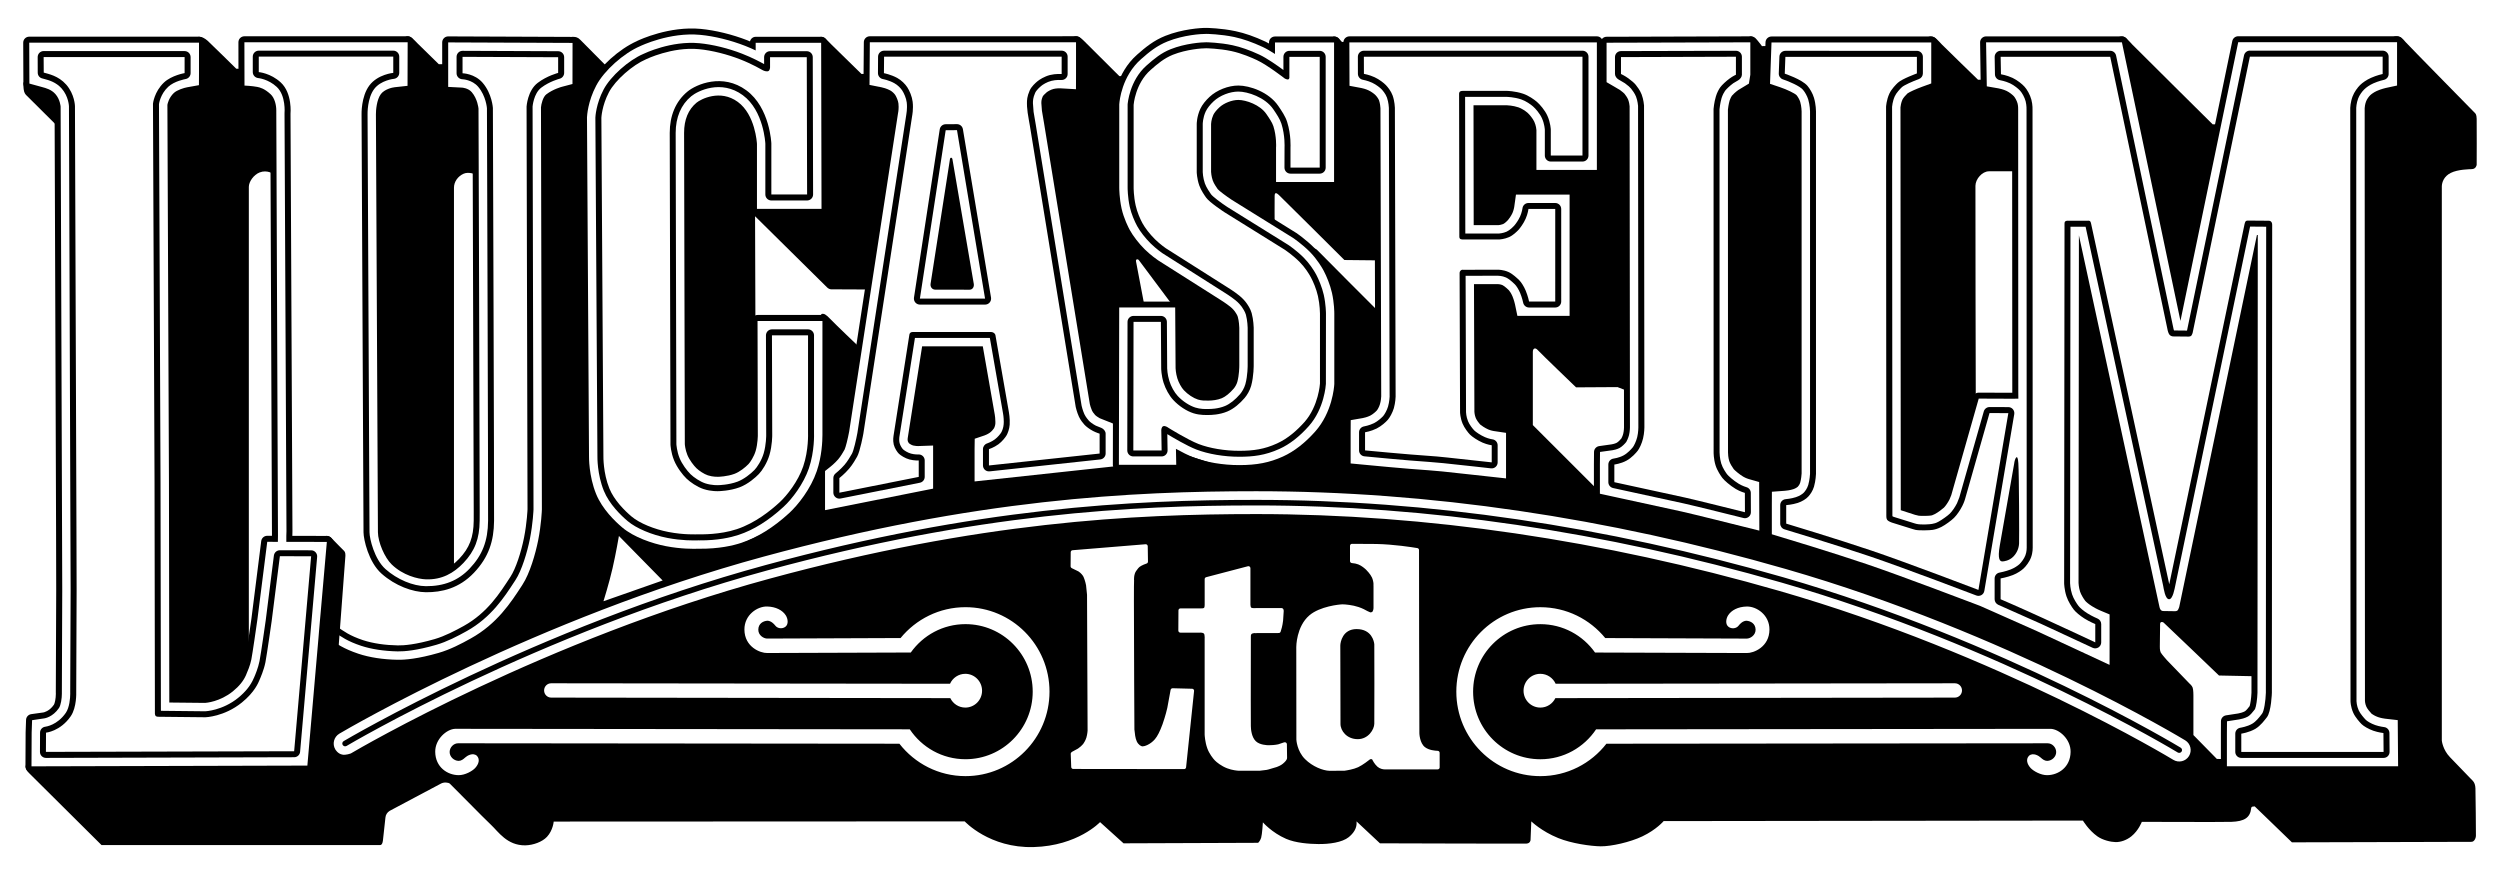 <?xml version="1.0" encoding="utf-8"?>
<!-- Generator: Adobe Illustrator 14.0.0, SVG Export Plug-In . SVG Version: 6.00 Build 43363)  -->
<!DOCTYPE svg PUBLIC "-//W3C//DTD SVG 1.1//EN" "http://www.w3.org/Graphics/SVG/1.1/DTD/svg11.dtd">
<svg version="1.1" id="Layer_1" xmlns="http://www.w3.org/2000/svg" xmlns:xlink="http://www.w3.org/1999/xlink" x="0px" y="0px"
	 width="300px" height="105px" viewBox="-56 -21 300 105" enable-background="new -56 -21 300 105" xml:space="preserve">
<polygon points="-36.688,64.73 -36.688,64.742 -36.688,64.773 "/>
<path d="M-36.859,65.861c-0.025,0.002-0.049,0.002-0.072,0.002C-36.904,65.863-36.874,65.863-36.859,65.861z"/>
<path d="M-50.763-14.872c-0.192,0-0.372,0.075-0.507,0.212c-0.133,0.134-0.208,0.317-0.208,0.509c0,0.001,0.006,1.866,0.006,1.866
	c0,0.326,0.204,0.603,0.512,0.688l0.25,0.067c0.572,0.152,1.434,0.38,2.113,1.153c0.828,0.939,0.872,2.112,0.872,2.124l0.176,50.547
	l0.026,7.529l-0.05,12.256c0,0.043,0.003,0.094,0.003,0.148c0,0.551-0.091,1.676-0.531,2.313c-1.025,1.486-2.392,1.654-2.452,1.664
	c-0.362,0.039-0.64,0.346-0.64,0.713l-0.011,2.313c0,0.191,0.073,0.369,0.205,0.504c0.138,0.139,0.324,0.215,0.516,0.215
	l29.783-0.082c0.372,0,0.684-0.285,0.714-0.656l2.045-23.396c0.015-0.199-0.054-0.4-0.191-0.545
	c-0.132-0.15-0.326-0.232-0.529-0.234l-3.754-0.006c-0.361,0-0.664,0.266-0.716,0.627l-0.983,7.795
	c-0.004,0.031-0.563,3.961-0.743,4.879c-0.162,0.828-0.528,1.684-0.65,1.967c-0.021,0.039-0.044,0.09-0.044,0.09
	c-0.354,0.842-0.983,1.637-1.875,2.359c-1.888,1.525-3.922,1.605-3.945,1.607c0,0-4.283-0.049-5.32-0.057
	c0-0.676-0.045-27.428-0.045-27.428s-0.185-45.266-0.185-45.375c0.009-0.074,0.168-1.192,1.092-2.065
	c0.744-0.706,2.093-0.945,2.104-0.945c0.348-0.063,0.598-0.361,0.598-0.71v-1.924c0-0.397-0.319-0.72-0.718-0.72L-50.763-14.872
	 M-48.059-10.851c-0.943-1.072-2.165-1.278-2.692-1.437l-0.012-1.863h16.916v1.924c0,0-1.559,0.262-2.479,1.13
	C-37.5-9.985-37.643-8.56-37.643-8.56s0.184,44.906,0.187,45.437c0.005,0.527,0.044,27.766,0.044,27.766s0.024,0.24,0.117,0.297
	c0.15,0.09,0.367,0.072,0.367,0.072l5.577,0.059c0,0,2.259-0.057,4.372-1.768c1.569-1.268,2.002-2.436,2.111-2.686
	c0.107-0.252,0.533-1.201,0.72-2.152c0.181-0.945,0.746-4.922,0.746-4.922l0.987-7.799l3.75,0.008l-2.037,23.396l-29.788,0.078
	l0.012-2.307c0,0,1.724-0.158,2.969-1.975c0.729-1.061,0.656-2.863,0.656-2.863s0.046-11.23,0.047-12.258
	c0-1.023-0.021-7.529-0.021-7.529L-47.005-8.27C-47.005-8.27-47.03-9.686-48.059-10.851z"/>
<path d="M21.206-14.531c-1.774,0.759-3.925,2.675-4.767,4.261c-0.923,1.738-0.994,3.319-0.994,3.388
	c0,0.009,0.246,40.64,0.246,40.64c0,0.066-0.039,2.152,0.773,4.143c0.655,1.609,2.07,2.969,2.858,3.631
	c1.019,0.865,2.891,1.656,4.761,2.018c1.738,0.334,3.119,0.305,3.633,0.295l0.142-0.004l0.063,0.004
	c2.208,0.018,3.783-0.35,4.715-0.66c1.791-0.588,3.6-1.719,5.372-3.348c1.067-0.975,2.422-2.789,3.055-4.629
	c0.703-2.072,0.625-4.175,0.62-4.267V19.24c0-0.395-0.324-0.718-0.72-0.718h-4.33c-0.189,0-0.372,0.075-0.51,0.212
	c-0.132,0.136-0.208,0.319-0.208,0.509l0.029,12c0,0.012,0.003,1.112-0.3,2.15c-0.259,0.893-0.812,1.695-1.099,1.994
	c-0.477,0.488-1.266,1.119-2.045,1.412c-1.061,0.398-2.26,0.418-2.27,0.418c-0.045,0.004-0.803,0.043-1.599-0.215
	c-0.629-0.211-1.363-0.707-1.762-1.094c-0.433-0.424-1.025-1.219-1.315-1.928c-0.342-0.836-0.38-1.651-0.387-1.661L25.081-5.057
	c0-1.868,0.646-3.387,1.867-4.393c0.776-0.642,3.581-2.041,6.187-0.128c2.525,1.85,2.704,5.788,2.707,5.827v6.088
	c0,0.398,0.321,0.72,0.719,0.72h4.29c0.192,0,0.376-0.079,0.508-0.211c0.138-0.134,0.212-0.321,0.212-0.511L41.531-14.14
	c0-0.396-0.321-0.717-0.723-0.717h-4.4c-0.396,0-0.714,0.322-0.714,0.72c0,0,0,0.459,0,0.83c-0.437-0.241-1.406-0.769-2.634-1.246
	c-1.669-0.652-3.538-1.11-5.129-1.26C24.539-16.135,21.339-14.596,21.206-14.531 M16.165-6.859c0,0,0.055-1.458,0.91-3.076
	c0.783-1.476,2.849-3.266,4.445-3.95c0,0,3.118-1.52,6.343-1.216c1.616,0.152,3.453,0.638,4.938,1.216
	c1.487,0.579,2.623,1.255,2.772,1.332c0.149,0.074,0.477,0.174,0.648,0.075c0.177-0.106,0.185-0.418,0.185-0.418v-1.243h4.406
	l0.041,16.473h-4.291v-6.114c0,0-0.154-4.292-3.002-6.382c-2.849-2.089-6.006-0.724-7.067,0.155
	c-1.439,1.188-2.125,2.934-2.125,4.949c0,2.013,0.089,37.41,0.089,37.41s0.035,0.929,0.435,1.899
	c0.349,0.857,1.028,1.736,1.483,2.174c0.437,0.422,1.259,1,2.037,1.258c0.947,0.313,1.827,0.256,1.827,0.256
	s1.314-0.016,2.516-0.463c1.016-0.383,1.902-1.174,2.309-1.594c0.402-0.414,0.989-1.324,1.271-2.289
	c0.338-1.155,0.332-2.354,0.332-2.354l-0.033-12.001h4.33v11.729c0,0,0.088,2.039-0.581,4.006c-0.612,1.793-1.94,3.49-2.857,4.33
	c-1.005,0.92-2.865,2.453-5.112,3.199c-2.053,0.678-4.238,0.617-4.555,0.617c-0.321,0-1.757,0.082-3.637-0.279
	c-1.699-0.326-3.484-1.053-4.434-1.857c-0.857-0.723-2.09-1.963-2.66-3.357c-0.763-1.873-0.719-3.875-0.719-3.875L16.165-6.859z"/>
<path d="M20.489-16.101c-0.011,0.007-0.026,0.012-0.026,0.012l0,0c0,0.001-0.014,0.007-0.016,0.007c0,0.003-0.004,0.008-0.004,0.008
	c-2.157,0.961-4.516,3.086-5.531,4.995c-1.082,2.048-1.183,3.922-1.189,4.132c-0.005,0.009-0.005,0.067-0.005,0.067l0.25,40.648
	c0,0-0.004,0.025-0.004,0.078c0,0.436,0.046,2.611,0.9,4.707c0.798,1.949,2.434,3.529,3.344,4.301
	c1.492,1.258,3.847,2.063,5.553,2.387c1.92,0.375,3.429,0.342,3.996,0.328c0,0,0.103-0.006,0.112-0.006l0.042,0.006
	c2.438,0.018,4.215-0.395,5.267-0.746c2.024-0.67,4.042-1.922,5.998-3.717c1.138-1.041,2.742-3.066,3.517-5.346
	c0.651-1.902,0.722-3.826,0.722-4.563l-0.001-0.268V17.516c0-0.399-0.324-0.72-0.72-0.72h-7.788c-0.19,0-0.376,0.077-0.508,0.211
	c-0.135,0.138-0.211,0.317-0.211,0.512l0.033,13.728c0,0.01-0.004,0.886-0.229,1.662c-0.171,0.578-0.558,1.146-0.685,1.275
	c-0.354,0.369-0.93,0.818-1.408,1.002c-0.764,0.285-1.68,0.309-1.689,0.309c-0.015,0-0.093,0.004-0.093,0.004
	c-0.02,0-0.485,0.014-0.939-0.139c-0.345-0.109-0.856-0.453-1.102-0.691c-0.259-0.25-0.72-0.854-0.92-1.338
	c-0.221-0.538-0.255-1.077-0.255-1.083c0,0,0,0,0-0.008c0-0.515-0.087-37.302-0.087-37.302c0-1.353,0.416-2.384,1.238-3.061
	c0.39-0.318,2.33-1.339,4.067-0.066c1.823,1.335,2.002,4.463,2.002,4.492v7.759c0,0.396,0.32,0.719,0.72,0.719h7.746
	c0.192,0,0.374-0.076,0.51-0.211c0.134-0.137,0.211-0.321,0.211-0.512l-0.048-19.923c-0.003-0.396-0.326-0.72-0.719-0.72h-7.857
	c-0.335,0-0.609,0.24-0.684,0.555c-0.11-0.046-0.307-0.131-0.307-0.131c-1.818-0.709-3.857-1.207-5.6-1.372
	C24.33-17.887,20.81-16.252,20.489-16.101 M28.027-16.818c1.675,0.156,3.643,0.64,5.399,1.325c0.465,0.181,0.874,0.364,1.255,0.544
	c0-0.456,0-0.917,0-0.917h7.857l0.044,19.928h-7.747c0,0,0-7.695,0-7.792c-0.007-0.125-0.2-3.506-2.296-5.04
	c-2.127-1.56-4.45-0.323-4.953,0.09c-0.993,0.824-1.496,2.041-1.496,3.619c0,0,0.087,37.239,0.087,37.352
	c0.004,0.055,0.048,0.673,0.308,1.306c0.249,0.611,0.782,1.295,1.086,1.586c0.314,0.305,0.914,0.707,1.377,0.859
	c0.597,0.195,1.183,0.172,1.189,0.172l0.077-0.002c0.01,0,1.042-0.021,1.929-0.355c0.625-0.234,1.298-0.777,1.677-1.172
	c0.197-0.205,0.653-0.879,0.858-1.578c0.257-0.884,0.259-1.852,0.259-1.861l-0.034-13.731h7.788c0,0,0,13.391,0,13.435
	c0,0.046,0,0.122,0,0.249c0,0.702-0.064,2.53-0.676,4.327c-0.736,2.156-2.25,4.068-3.326,5.053c-1.88,1.725-3.811,2.922-5.737,3.563
	c-1.002,0.332-2.694,0.725-5.036,0.705h-0.059L27.74,44.85c-0.549,0.012-2.002,0.041-3.846-0.314
	c-1.615-0.313-3.837-1.061-5.223-2.24c-0.858-0.721-2.403-2.203-3.137-4.016c-0.891-2.182-0.852-4.471-0.852-4.518L14.438-6.884
	v-0.041c0.01-0.188,0.101-1.911,1.116-3.819c0.945-1.787,3.268-3.865,5.285-4.728l-0.077,0.035
	C20.908-15.506,24.353-17.163,28.027-16.818z"/>
<path d="M58.832-6.102l-1.354,0.01c-0.357,0.002-0.652,0.261-0.709,0.609l-3.093,20.208c-0.028,0.206,0.031,0.418,0.167,0.579
	c0.137,0.156,0.339,0.249,0.546,0.249h7.822c0.214,0,0.414-0.092,0.551-0.255c0.138-0.161,0.193-0.374,0.162-0.582L59.548-5.502
	C59.486-5.85,59.186-6.104,58.832-6.102 M57.482-5.372l1.357-0.011l3.369,20.218h-7.821L57.482-5.372z"/>
<path d="M50.09-14.919c-0.394,0-0.716,0.318-0.722,0.713l-0.012,1.979c-0.001,0.347,0.244,0.648,0.585,0.715
	c0.01,0,0.734,0.136,1.375,0.492c0.411,0.224,0.773,0.604,0.955,0.883c0.221,0.338,0.472,0.916,0.539,1.435
	c0.088,0.744-0.055,1.453-0.055,1.462c-0.003,0.036-5.865,38.178-5.865,38.178c-0.147,0.809-0.452,2.146-0.659,2.511
	c-0.197,0.338-0.509,0.887-0.881,1.324c-0.487,0.566-1.063,1.023-1.072,1.029c-0.172,0.135-0.276,0.344-0.276,0.563v1.752
	c0,0.217,0.1,0.42,0.266,0.555c0.167,0.139,0.386,0.193,0.597,0.15l9.522-1.895c0.337-0.066,0.578-0.361,0.578-0.705v-1.971
	c0-0.195-0.079-0.385-0.222-0.52s-0.333-0.207-0.529-0.195c-0.006,0-0.444,0.02-0.887-0.102c-0.401-0.104-0.827-0.385-0.955-0.508
	c-0.11-0.104-0.347-0.45-0.422-0.763c-0.038-0.143-0.047-0.29-0.047-0.418c0-0.185,0.023-0.323,0.023-0.327
	c0.003-0.015,1.602-10.176,1.867-11.866c0.504,0,8.854,0.001,8.989,0.001c0.25,1.437,1.579,9.039,1.579,9.039
	c0.004,0.007,0.092,0.509,0.092,1.034c0,0.093-0.005,0.187-0.012,0.275c-0.024,0.417-0.189,0.812-0.274,0.964
	c-0.086,0.166-0.435,0.604-0.781,0.858c-0.437,0.322-0.927,0.484-0.933,0.488c-0.296,0.096-0.497,0.373-0.497,0.681v1.959
	c0,0.205,0.085,0.398,0.234,0.533c0.155,0.137,0.357,0.201,0.564,0.18l13.277-1.43c0.367-0.041,0.645-0.348,0.645-0.713v-2.385
	c0-0.293-0.243-0.577-0.512-0.687l-0.67-0.271c-0.383-0.2-0.715-0.464-0.823-0.587c-0.094-0.108-0.383-0.436-0.549-0.795
	c-0.208-0.466-0.331-1.005-0.331-1.01c0-0.008-5.501-33.737-5.501-33.737c-0.002-0.015-0.26-1.527-0.26-1.527l-0.078-1.028
	c0-0.293,0-0.645,0.26-1.236c0.152-0.348,0.574-0.709,0.732-0.844c0.164-0.143,0.676-0.476,1.225-0.611
	c0.554-0.142,1.173-0.106,1.179-0.104c0.199,0.013,0.395-0.057,0.538-0.191c0.15-0.138,0.229-0.326,0.229-0.527v-2.08
	c0-0.399-0.32-0.72-0.716-0.72L50.09-14.919 M50.09-14.2h21.309v2.08c0,0-0.726-0.047-1.405,0.123
	c-0.658,0.169-1.267,0.551-1.518,0.765c-0.211,0.181-0.703,0.601-0.918,1.101c-0.315,0.71-0.325,1.17-0.325,1.52
	c0,0.172,0,0.512,0.085,1.133c0.07,0.49,0.262,1.545,0.262,1.545l5.507,33.775c0,0,0.132,0.608,0.381,1.153
	c0.197,0.433,0.514,0.803,0.667,0.974c0.191,0.21,0.597,0.525,1.027,0.748c0.38,0.198,0.792,0.323,0.792,0.323v2.385l-13.28,1.43
	v-1.959c0,0,0.591-0.185,1.138-0.585c0.45-0.331,0.858-0.855,0.99-1.095c0.125-0.23,0.324-0.721,0.36-1.26
	c0.048-0.716-0.093-1.483-0.093-1.483l-1.616-9.242c0,0-0.02-0.174-0.205-0.292c-0.18-0.12-0.396-0.098-0.396-0.098h-9.296
	c0,0-0.19-0.01-0.298,0.078c-0.128,0.095-0.138,0.266-0.138,0.266l-1.898,12.114c0,0-0.1,0.52,0.024,1.042
	c0.115,0.467,0.435,0.933,0.63,1.118c0.207,0.191,0.729,0.539,1.267,0.68c0.564,0.145,1.104,0.119,1.104,0.119v1.969l-9.524,1.896
	v-1.756c0,0,0.627-0.492,1.168-1.125c0.44-0.514,0.796-1.152,0.958-1.438c0.364-0.635,0.75-2.756,0.75-2.756l5.858-38.145
	c0,0,0.167-0.812,0.06-1.692c-0.078-0.642-0.375-1.322-0.642-1.735c-0.253-0.394-0.708-0.848-1.213-1.126
	c-0.765-0.416-1.591-0.57-1.591-0.57L50.09-14.2z"/>
<path d="M71.399-16.647H48.378c-0.394,0-0.716,0.317-0.718,0.709l-0.042,5.129c0,0.343,0.241,0.646,0.582,0.708l1.421,0.277
	c0.097,0.021,0.533,0.126,0.865,0.31c0.132,0.07,0.292,0.234,0.34,0.31c0.107,0.166,0.243,0.497,0.273,0.706l0.015,0.32
	l-0.049,0.608c-0.002,0.001-0.015,0.08-0.015,0.08c-0.004,0.015-5.863,38.162-5.863,38.162c-0.162,0.881-0.401,1.794-0.485,1.972
	c-0.131,0.233-0.396,0.69-0.661,1.003c-0.361,0.418-0.812,0.781-0.829,0.797c0.001,0-0.654,0.514-0.654,0.514
	c-0.171,0.137-0.275,0.342-0.275,0.564v0.836v3.861c0,0.215,0.095,0.416,0.266,0.555c0.163,0.135,0.38,0.189,0.594,0.148
	l12.973-2.582c0.337-0.068,0.576-0.361,0.576-0.701v-5.173c0-0.197-0.078-0.383-0.217-0.521c-0.138-0.133-0.332-0.207-0.519-0.201
	l-1.803,0.062l-0.387-0.044c-0.028-0.006-0.081-0.029-0.131-0.058c0-0.008,0-0.019,0-0.019c0,0.006,1.078-6.834,1.078-6.834
	s0.419-2.687,0.56-3.574c0.938,0,5.138,0,6.061,0c0.18,1.024,1.332,7.612,1.332,7.612l0.064,0.737l-0.005,0.157
	c-0.001,0.073-0.033,0.176-0.061,0.235c-0.055,0.08-0.199,0.24-0.292,0.309c-0.176,0.129-0.41,0.225-0.465,0.242l-1.17,0.395
	c-0.287,0.097-0.484,0.368-0.49,0.671l-0.015,1.248v3.889c0,0.201,0.088,0.398,0.242,0.531c0.151,0.135,0.352,0.203,0.556,0.18
	l16.514-1.838c0.371-0.041,0.389-0.338,0.389-0.705l0.027-5.127c0-0.293-0.183-0.558-0.455-0.666l-0.779-0.433
	c0,0.001-0.328-0.132-0.44-0.18c-0.025-0.015-0.35-0.233-0.357-0.237c0-0.01-0.23-0.322-0.23-0.322c0-0.002-0.213-0.651-0.213-0.651
	c0-0.01-5.489-33.66-5.489-33.66c0-0.004-0.219-1.307-0.249-1.474c-0.003-0.058-0.059-0.748-0.063-0.817
	c0-0.174,0.013-0.271,0.092-0.469c0.034-0.035,0.293-0.285,0.293-0.285c0.054-0.04,0.322-0.198,0.523-0.249
	c0.221-0.055,0.543-0.058,0.656-0.054l1.825,0.107c0.199,0.012,0.393-0.058,0.535-0.193c0.145-0.137,0.226-0.322,0.23-0.52
	l0.004-1.828v-3.817c0-0.4-0.317-0.717-0.716-0.717H71.399 M73.123-15.93v3.808l-0.007,1.828l-1.826-0.105
	c-0.133-0.008-0.545-0.01-0.869,0.074c-0.348,0.085-0.724,0.32-0.817,0.399c-0.341,0.292-0.443,0.43-0.47,0.488
	c-0.171,0.397-0.171,0.583-0.171,0.83l0.068,0.889c0,0,0.249,1.468,0.254,1.502c0,0,5.472,33.568,5.495,33.706
	c0.031,0.138,0.129,0.494,0.261,0.783c0.044,0.102,0.151,0.277,0.383,0.538c0.062,0.064,0.288,0.24,0.54,0.376l0.496,0.198
	l1.225,0.488v5.094l-16.735,1.807v-3.879l0.017-1.246l1.173-0.396c0.1-0.031,0.406-0.159,0.656-0.341
	c0.2-0.146,0.427-0.422,0.496-0.534c0.039-0.076,0.135-0.317,0.151-0.541c0.004-0.07,0.004-0.135,0.004-0.208
	c0-0.35-0.05-0.725-0.073-0.863c0,0-1.151-6.57-1.437-8.205c-1.3,0-5.767,0-7.282,0c-0.47,2.994-1.726,11.001-1.729,11.021
	c-0.005,0.038-0.012,0.098-0.012,0.164c0,0.063,0.006,0.129,0.019,0.18c0.017,0.066,0.091,0.2,0.149,0.274
	c0.093,0.076,0.322,0.215,0.504,0.262c0.237,0.061,0.509,0.066,0.591,0.066l1.797-0.063v5.171l-12.969,2.582v-3.857l0.001-0.838
	l0.653-0.52c0.004,0,0.508-0.402,0.93-0.891c0.303-0.355,0.583-0.842,0.759-1.154c0.132-0.265,0.392-1.305,0.554-2.178l5.855-38.145
	l0.012-0.078c0.006-0.003,0.067-0.328,0.067-0.734c0-0.129-0.008-0.268-0.023-0.409c-0.044-0.341-0.231-0.772-0.38-1.01
	c-0.11-0.168-0.36-0.417-0.599-0.549c-0.409-0.225-0.915-0.355-1.077-0.384l-1.414-0.277l0.038-5.125h23.019h1.726V-15.93z"/>
<path d="M84.479-15.097c-1.146,0.456-1.982,1.152-2.883,1.947c-2.056,1.811-2.271,4.566-2.282,4.684v9.979
	c0,0.046,0,1.13,0.254,2.292c0.187,0.858,0.584,1.764,0.892,2.327c0.346,0.641,0.989,1.461,1.625,2.088
	c0.681,0.667,1.37,1.138,1.396,1.157c0.02,0.015,7.448,4.728,7.448,4.728c0.021,0.014,0.753,0.46,1.335,0.933
	c0.367,0.294,0.623,0.607,0.721,0.746l0.034,0.044c0.127,0.193,0.378,0.554,0.489,0.938c0.192,0.709,0.211,1.557,0.211,1.563v4.481
	c0,0.024,0.015,1.24-0.278,2.3c-0.138,0.486-0.418,0.929-0.633,1.185c-0.588,0.682-1.212,1.175-1.801,1.422
	c-0.838,0.354-1.779,0.367-1.958,0.361l-0.14,0.002c-0.284,0.005-0.875,0.019-1.472-0.173c-0.71-0.226-1.521-0.754-2.11-1.386
	c-0.407-0.434-0.803-1.145-1.008-1.813c-0.245-0.79-0.259-1.491-0.259-1.498l-0.034-5.585c-0.005-0.397-0.324-0.715-0.719-0.715
	h-3.282c-0.398,0-0.723,0.321-0.723,0.717l-0.029,15.427c0,0.189,0.075,0.371,0.21,0.508c0.138,0.135,0.318,0.209,0.508,0.209h3.399
	c0.195,0,0.375-0.074,0.511-0.211c0.133-0.139,0.207-0.316,0.207-0.506c0-0.004-0.022-1.34-0.031-1.956
	c0.623,0.379,2.346,1.404,3.487,1.846c1.4,0.541,3.323,0.867,5.138,0.867c1.652,0,3.109-0.16,4.832-0.943
	c1.22-0.55,2.408-1.479,3.537-2.752c1.849-2.087,2.03-4.931,2.036-5.05l0.008-8.45c0-0.046-0.01-1.096-0.263-2.235
	c-0.201-0.898-0.612-1.861-0.903-2.419c-0.293-0.548-0.839-1.373-1.485-2.025c-0.853-0.861-1.824-1.52-1.868-1.546
	c-0.021-0.015-7.315-4.549-7.315-4.549c-0.781-0.511-1.76-1.251-1.96-1.53c-0.156-0.224-0.563-0.807-0.738-1.301
	c-0.236-0.679-0.256-1.348-0.256-1.355v-5.771c0-0.006,0.001-0.744,0.361-1.517c0.175-0.37,0.516-0.811,0.947-1.212
	c0.748-0.698,1.941-1.167,2.967-1.167c1.105,0,3.206,0.673,4.194,2.123c0.396,0.583,0.793,1.17,0.974,1.74
	c0.449,1.413,0.373,2.81,0.373,2.824l-0.008,2.442c0,0.399,0.32,0.719,0.721,0.719h3.509c0.395,0,0.715-0.32,0.715-0.719v-13.295
	c0-0.399-0.32-0.722-0.715-0.722h-3.642c-0.394,0-0.714,0.322-0.714,0.722c0,0,0,0.885,0,1.579c-0.734-0.543-1.983-1.42-2.882-1.842
	c-1.169-0.545-2.252-0.923-3.215-1.129c-1.551-0.331-3.094-0.355-3.156-0.358C88.2-15.931,86.233-15.795,84.479-15.097
	 M80.024,17.627h3.282l0.037,5.591c0,0,0.005,0.791,0.283,1.702c0.232,0.736,0.673,1.557,1.177,2.091
	c0.665,0.713,1.566,1.312,2.417,1.582c0.823,0.259,1.601,0.2,1.822,0.206c0.249,0,1.28-0.012,2.24-0.421
	c0.788-0.331,1.502-0.957,2.07-1.618c0.293-0.343,0.622-0.881,0.785-1.458c0.324-1.179,0.306-2.495,0.306-2.495v-4.494
	c0,0-0.022-0.931-0.245-1.742c-0.15-0.535-0.472-0.989-0.619-1.199c-0.144-0.206-0.446-0.564-0.858-0.896
	c-0.626-0.507-1.4-0.979-1.4-0.979l-7.432-4.713c0,0-0.656-0.448-1.3-1.079c-0.606-0.6-1.197-1.367-1.494-1.917
	c-0.265-0.483-0.641-1.326-0.817-2.138c-0.246-1.096-0.243-2.138-0.243-2.138v-9.928c0,0,0.184-2.558,2.04-4.192
	c0.809-0.719,1.616-1.396,2.671-1.822c1.632-0.648,3.476-0.782,3.999-0.777c0,0,1.52,0.019,3.019,0.337
	c1.273,0.274,2.507,0.824,3.06,1.082c1.262,0.587,3.357,2.217,3.357,2.217s0.29,0.16,0.438,0.087c0.146-0.069,0.105-0.36,0.105-0.36
	v-2.334h3.641v13.292h-3.507v-2.396c0,0,0.097-1.517-0.402-3.086c-0.212-0.68-0.651-1.315-1.067-1.928
	c-1.131-1.662-3.426-2.44-4.786-2.44c-1.203,0-2.581,0.542-3.457,1.361c-0.458,0.426-0.88,0.939-1.109,1.439
	c-0.434,0.94-0.43,1.816-0.43,1.816v5.792c0,0,0.024,0.772,0.301,1.572c0.207,0.595,0.654,1.228,0.83,1.475
	c0.403,0.571,2.17,1.73,2.17,1.73l7.291,4.536c0,0,0.945,0.636,1.76,1.456c0.625,0.626,1.112,1.397,1.356,1.856
	c0.255,0.477,0.651,1.381,0.839,2.24c0.238,1.075,0.241,2.079,0.241,2.079v8.407c0,0-0.155,2.689-1.856,4.619
	c-0.878,0.984-1.982,1.978-3.3,2.573c-1.508,0.69-2.819,0.882-4.533,0.882c-1.718,0-3.54-0.298-4.88-0.817
	c-1.335-0.522-3.615-1.942-3.615-1.942s-0.367-0.286-0.617-0.197c-0.249,0.088-0.24,0.499-0.24,0.499l0.04,2.418h-3.396
	L80.024,17.627z"/>
<path d="M83.842-16.7c-1.4,0.558-2.401,1.387-3.387,2.256c-2.532,2.234-2.834,5.491-2.86,5.856l-0.005,0.061V1.517
	c0,0.22,0.009,1.375,0.293,2.658c0.291,1.307,0.89,2.462,1.063,2.784c0.426,0.781,1.185,1.756,1.932,2.493
	c0.756,0.739,1.494,1.257,1.634,1.352c0.013,0.009,0.059,0.041,0.059,0.041c0.009,0.004,7.443,4.721,7.443,4.721
	c0.006,0.003,1.173,0.817,1.173,0.817l0.377,0.378l0.032,0.049c0.179,0.258,0.232,0.37,0.247,0.417
	c0.103,0.38,0.147,0.933,0.151,1.143v4.473c0,0.171-0.012,1.065-0.214,1.803c-0.056,0.193-0.184,0.411-0.282,0.522
	c-0.406,0.47-0.825,0.819-1.165,0.964c-0.375,0.158-0.91,0.226-1.267,0.222c-0.015,0-0.18,0.004-0.18,0.004
	c-0.215,0.004-0.597,0.011-0.927-0.094c-0.435-0.135-0.985-0.505-1.376-0.919c-0.225-0.246-0.492-0.735-0.617-1.144
	c-0.166-0.529-0.18-1.006-0.18-1.027l-0.046-7.27c-0.002-0.398-0.326-0.715-0.723-0.715H78.3c-0.401,0-0.722,0.321-0.722,0.718
	l-0.035,18.875c0,0.189,0.074,0.375,0.21,0.51c0.136,0.135,0.318,0.211,0.51,0.211h6.881c0.189,0,0.376-0.076,0.512-0.215
	c0.129-0.135,0.201-0.32,0.201-0.502c0-0.004-0.004-0.391-0.009-0.721c0.405,0.201,0.778,0.369,1.087,0.492
	c1.613,0.625,3.715,0.982,5.765,0.982c2.223,0,3.827-0.314,5.545-1.094c1.438-0.654,2.824-1.726,4.117-3.184
	c2.2-2.487,2.445-5.735,2.465-6.096c0.008-0.015,0.008-0.076,0.008-0.09v-8.458c0-0.13-0.011-1.302-0.296-2.605
	c-0.237-1.068-0.704-2.176-1.07-2.856c-0.166-0.319-0.794-1.439-1.777-2.432c-0.979-0.982-2.084-1.731-2.129-1.766
	c-0.011-0.005-0.069-0.041-0.069-0.041c-0.009-0.006-7.302-4.542-7.302-4.542c-0.665-0.438-1.359-0.977-1.507-1.13
	c-0.328-0.472-0.44-0.71-0.47-0.806c-0.139-0.403-0.166-0.825-0.167-0.841l0.001-5.71c0,0.006,0.019-0.395,0.205-0.795
	c0.063-0.134,0.261-0.399,0.556-0.677c0.418-0.39,1.207-0.699,1.789-0.699c0.768,0,2.188,0.519,2.767,1.369
	c0.322,0.472,0.655,0.961,0.756,1.289c0.346,1.083,0.294,2.194,0.29,2.205c0,0.013-0.003,0.077-0.003,0.088v4.176
	c0,0.399,0.321,0.72,0.717,0.72h6.96c0.397,0,0.715-0.321,0.715-0.72v-16.747c0-0.4-0.32-0.72-0.715-0.72h-7.086
	c-0.398,0-0.72,0.32-0.72,0.72c0,0,0,0.101,0,0.123c-0.148-0.079-0.294-0.165-0.428-0.226c-1.286-0.6-2.489-1.023-3.582-1.252
	c-1.716-0.368-3.425-0.393-3.495-0.395C88.089-17.663,85.866-17.508,83.842-16.7 M88.767-16.933c0.068,0,1.708,0.027,3.352,0.376
	c1.04,0.224,2.192,0.627,3.427,1.203c0.45,0.21,0.955,0.514,1.453,0.832c0-0.441,0-1.38,0-1.38h7.089V0.839h-6.963v-4.177
	l0.006-0.047c0-0.014,0.064-1.242-0.322-2.463c-0.137-0.431-0.489-0.953-0.85-1.476C95.208-8.422,93.53-9.007,92.6-9.007
	c-0.764,0-1.724,0.376-2.28,0.896c-0.333,0.31-0.604,0.646-0.722,0.897c-0.256,0.556-0.269,1.099-0.269,1.094c0,0,0,5.663,0,5.747
	c0.002,0.044,0.03,0.545,0.207,1.045c0.122,0.352,0.456,0.833,0.59,1.026c0.188,0.216,1.001,0.833,1.687,1.283l7.292,4.532
	l0.061,0.037c0.043,0.029,1.092,0.744,2.016,1.673c0.909,0.924,1.503,1.965,1.659,2.264c0.34,0.64,0.773,1.676,0.998,2.672
	c0.272,1.224,0.278,2.327,0.278,2.452v8.457l-0.003,0.049c-0.02,0.336-0.24,3.354-2.287,5.663c-1.228,1.381-2.526,2.392-3.877,3.005
	c-1.616,0.732-3.132,1.027-5.246,1.027c-1.966,0-3.974-0.336-5.506-0.936c-0.626-0.242-1.395-0.635-2.085-1.016
	c0,0.021,0.035,1.914,0.035,1.914h-6.881l0.037-18.876h6.718c0,0,0.047,7.282,0.047,7.289l0,0c0,0.009,0.017,0.579,0.212,1.219
	c0.163,0.514,0.481,1.101,0.785,1.422c0.472,0.504,1.129,0.94,1.678,1.115c0.44,0.141,0.904,0.131,1.15,0.126h0.168
	c0.401,0.001,1.046-0.07,1.555-0.285c0.446-0.187,0.951-0.596,1.429-1.155c0.151-0.178,0.342-0.489,0.431-0.799
	c0.23-0.831,0.239-1.808,0.239-1.997c0-0.017,0-4.49,0-4.49c-0.002-0.203-0.044-0.834-0.179-1.317
	c-0.059-0.22-0.245-0.489-0.344-0.634l-0.036-0.047c-0.043-0.064-0.234-0.304-0.517-0.532c-0.529-0.425-1.21-0.847-1.24-0.864
	l-7.434-4.715l-0.044-0.032c-0.083-0.053-0.807-0.554-1.542-1.271c-0.7-0.691-1.405-1.601-1.801-2.321
	C79.416,6.312,78.86,5.23,78.589,4.02c-0.267-1.235-0.278-2.359-0.278-2.506v-9.994l0.006-0.059
	c0.024-0.333,0.292-3.323,2.617-5.369c0.936-0.827,1.884-1.61,3.179-2.124C86.021-16.797,88.117-16.94,88.767-16.933z"/>
<path d="M107.664-14.913c-0.195,0-0.377,0.077-0.514,0.213c-0.131,0.135-0.206,0.32-0.206,0.51l0.005,2.054
	c0.005,0.349,0.252,0.645,0.592,0.708c0.005,0,0.579,0.106,1.114,0.354c0.497,0.23,0.957,0.605,1.134,0.788
	c0.105,0.115,0.484,0.533,0.647,0.998c0.204,0.577,0.229,1.231,0.229,1.24c0,0,0.089,34.654,0.089,34.656
	c0-0.012-0.021,0.594-0.188,1.178c-0.14,0.472-0.419,0.943-0.572,1.123c-0.186,0.213-0.651,0.638-1.123,0.874
	c-0.567,0.277-1.178,0.382-1.181,0.384c-0.35,0.058-0.604,0.357-0.604,0.709v2.175c0,0.365,0.279,0.676,0.648,0.709
	c0.051,0.006,5.132,0.502,7.784,0.672c0.985,0.064,1.655,0.139,5.372,0.543l2.033,0.227c0.205,0.021,0.404-0.043,0.559-0.18
	c0.153-0.137,0.235-0.332,0.235-0.535v-2.05c0-0.361-0.264-0.669-0.618-0.716c-0.011,0-0.446-0.063-0.903-0.263
	c-0.524-0.224-1.109-0.623-1.288-0.811c-0.206-0.207-0.583-0.7-0.744-1.1c-0.226-0.544-0.241-1.072-0.241-1.08
	c0,0-0.043-14.39-0.051-16.373c0.491,0,3.877-0.005,3.877-0.005c0.02,0,0.487-0.005,0.976,0.212c0.27,0.123,0.629,0.4,1.06,0.823
	c0.171,0.163,0.45,0.596,0.634,1.04c0.236,0.572,0.362,1.157,0.362,1.166c0.073,0.333,0.363,0.572,0.707,0.572h3.139
	c0.397,0,0.718-0.323,0.718-0.718V4.079c0-0.399-0.32-0.719-0.718-0.719h-3.212c-0.362,0-0.671,0.266-0.715,0.625
	c0,0.005-0.066,0.491-0.284,0.982c-0.205,0.473-0.586,0.978-0.729,1.134c-0.123,0.127-0.494,0.519-0.9,0.702
	c-0.411,0.186-0.916,0.222-0.918,0.222c0,0-3.637,0-4.031,0c0-0.557-0.026-15.944-0.026-16.402c1.051,0,5.011,0.003,5.011,0.003l0,0
	c0,0,0.871,0.019,1.712,0.298c0.578,0.193,1.168,0.622,1.425,0.844c0.3,0.257,0.833,0.872,1.076,1.427
	c0.313,0.695,0.344,1.375,0.344,1.38v3.091c0,0.397,0.318,0.72,0.713,0.72h3.806c0.402,0,0.719-0.322,0.719-0.72v-11.86
	c0-0.397-0.321-0.721-0.719-0.721L107.664-14.913 M107.664-14.192h26.232v11.857h-3.801V-5.45c0,0-0.026-0.806-0.402-1.646
	c-0.294-0.67-0.902-1.366-1.264-1.681c-0.332-0.286-1.002-0.76-1.668-0.981c-0.965-0.322-1.938-0.337-1.938-0.337h-5.242
	c0,0-0.278-0.016-0.402,0.097c-0.116,0.109-0.087,0.382-0.087,0.382l0.028,16.929c0,0-0.024,0.25,0.09,0.345
	c0.114,0.093,0.407,0.081,0.407,0.081h4.299c0,0,0.623-0.039,1.169-0.284c0.505-0.227,0.921-0.654,1.125-0.86
	c0.197-0.212,0.621-0.784,0.865-1.342c0.269-0.599,0.342-1.177,0.342-1.177h3.212V15.18h-3.139c0,0-0.132-0.647-0.404-1.298
	c-0.214-0.52-0.545-1.029-0.792-1.272c-0.244-0.234-0.774-0.741-1.271-0.967c-0.652-0.293-1.269-0.276-1.269-0.276l-4.165,0.008
	c0,0-0.186-0.046-0.321,0.097c-0.153,0.162-0.116,0.382-0.116,0.382l0.055,16.629c0,0,0.016,0.65,0.297,1.334
	c0.216,0.535,0.675,1.11,0.893,1.334c0.261,0.262,0.917,0.708,1.516,0.966c0.569,0.246,1.094,0.316,1.094,0.316v2.05
	c-5.607-0.613-6.28-0.695-7.44-0.771c-2.668-0.174-7.761-0.664-7.761-0.664v-2.174c0,0,0.713-0.114,1.389-0.451
	c0.578-0.289,1.116-0.781,1.344-1.049c0.227-0.261,0.549-0.816,0.723-1.391c0.196-0.687,0.213-1.38,0.213-1.38l-0.089-34.673
	c0,0-0.019-0.76-0.269-1.464c-0.193-0.538-0.585-1.016-0.807-1.25c-0.243-0.253-0.784-0.681-1.352-0.945
	c-0.636-0.294-1.287-0.41-1.287-0.41L107.664-14.192z"/>
<path d="M133.896-16.637h-27.966c-0.19,0-0.374,0.077-0.511,0.213c-0.134,0.134-0.209,0.318-0.209,0.509l0.021,5.212
	c0,0.344,0.246,0.638,0.586,0.702l1.411,0.266c0.075,0.015,0.423,0.096,0.701,0.222c0.258,0.124,0.546,0.351,0.607,0.418
	c0.147,0.15,0.255,0.328,0.279,0.383c0.084,0.243,0.122,0.595,0.126,0.717l0.09,34.556c-0.001,0.076-0.035,0.442-0.122,0.74
	c-0.063,0.222-0.204,0.451-0.238,0.5c-0.062,0.064-0.35,0.324-0.57,0.433c-0.246,0.125-0.58,0.207-0.697,0.226l-1.434,0.248
	c-0.347,0.058-0.596,0.355-0.601,0.705l-0.009,1.456v3.743c0,0.371,0.281,0.68,0.65,0.715l1.559,0.154
	c0.89,0.086,5.345,0.508,7.839,0.672c0.951,0.063,1.609,0.135,5.29,0.539l3.952,0.432c0.202,0.023,0.407-0.041,0.56-0.18
	c0.155-0.137,0.239-0.332,0.239-0.533l-0.005-5.467c0-0.359-0.258-0.661-0.61-0.713l-1.492-0.22l0,0l-0.459-0.139
	c-0.314-0.135-0.686-0.388-0.769-0.462c-0.066-0.063-0.295-0.377-0.35-0.511c-0.08-0.19-0.109-0.409-0.117-0.508
	c0,0,0-0.004,0-0.007c0-0.297-0.03-11.595-0.043-14.565c0.812-0.002,2.151-0.005,2.151-0.005c0.027,0,0.162,0.02,0.261,0.061
	c0,0.003,0.183,0.11,0.564,0.481c0,0.008,0.147,0.226,0.247,0.473l0.271,0.853l0.287,1.369c0.07,0.333,0.36,0.57,0.699,0.57
	l1.403,0.005h4.866c0.397,0,0.718-0.322,0.718-0.721V2.352c0-0.397-0.32-0.719-0.718-0.719h-6.436c-0.357,0-0.659,0.265-0.71,0.616
	l-0.213,1.493l-0.157,0.532c-0.108,0.252-0.353,0.582-0.411,0.649c-0.232,0.244-0.351,0.309-0.351,0.309
	c0-0.002-0.266,0.055-0.306,0.067c-0.081,0-1.4,0-2.204,0c0-1.278-0.023-12.656-0.026-12.95c0.974,0.002,3.283,0.002,3.283,0.002
	c0.035,0.001,0.632,0.035,1.169,0.211c0.239,0.082,0.63,0.33,0.844,0.513c0.162,0.147,0.516,0.574,0.626,0.825
	c0.165,0.367,0.191,0.74,0.196,0.753l-0.005,4.738c0,0.396,0.32,0.722,0.718,0.722h7.253c0.399,0,0.72-0.325,0.72-0.722v-15.31
	c0-0.396-0.32-0.72-0.72-0.72H133.896 M135.624-15.917v15.31h-7.253c0,0,0-4.679,0-4.787c-0.003-0.05-0.037-0.519-0.255-0.998
	c-0.165-0.371-0.584-0.875-0.81-1.075c-0.269-0.228-0.736-0.535-1.091-0.651c-0.671-0.228-1.392-0.25-1.392-0.25l0,0
	c0,0-2.561,0-4.002,0c0.004,1.965,0.021,12.351,0.022,14.385c1.215,0,2.852,0,2.979,0c0.119-0.013,0.377-0.055,0.554-0.131
	c0.084-0.038,0.271-0.15,0.581-0.479c0.086-0.092,0.384-0.498,0.539-0.845c0.151-0.351,0.21-0.711,0.21-0.714l0.21-1.496h6.436
	v14.552h-4.863l-1.403,0l-0.284-1.373c0-0.002-0.11-0.503-0.308-0.981c-0.145-0.337-0.344-0.634-0.418-0.709
	c-0.497-0.485-0.724-0.602-0.769-0.622c-0.224-0.099-0.463-0.124-0.554-0.124c0,0-1.642,0-2.875,0.003
	c0.013,3.799,0.05,15.331,0.05,15.331c0,0.004,0.018,0.372,0.165,0.738c0.107,0.258,0.405,0.647,0.521,0.767
	c0.12,0.111,0.569,0.421,0.976,0.6c0.329,0.14,0.647,0.188,0.647,0.188l1.488,0.221v5.466l-3.945-0.432
	c-3.7-0.406-4.363-0.48-5.326-0.543c-2.671-0.172-7.611-0.65-7.819-0.672l-1.558-0.148v-3.739l0.01-1.456l1.433-0.247
	c0.134-0.022,0.554-0.12,0.902-0.291c0.325-0.163,0.689-0.495,0.801-0.627c0.075-0.083,0.28-0.418,0.372-0.751
	c0.114-0.369,0.149-0.795,0.152-0.941c0-1.002-0.091-34.578-0.091-34.578c-0.005-0.141-0.048-0.584-0.169-0.935
	c-0.064-0.173-0.24-0.438-0.433-0.638c-0.108-0.113-0.474-0.406-0.833-0.57c-0.336-0.161-0.742-0.255-0.865-0.279l-1.414-0.265
	l-0.017-5.212h27.965h1.731V-15.917z"/>
<path d="M152.311-14.905l-13.795,0.035c-0.401,0.003-0.718,0.324-0.718,0.722v2.027c0,0.257,0.195,0.524,0.416,0.653l0.777,0.459
	c0.354,0.252,0.645,0.518,0.733,0.637c0.147,0.189,0.442,0.565,0.601,0.969c0.194,0.497,0.242,1.107,0.242,1.112
	c0-0.055,0.036,38.58,0.036,38.58c0,0.007,0,0.588-0.135,1.162c-0.133,0.542-0.401,1.051-0.509,1.191
	c-0.192,0.247-0.645,0.745-1.139,1.009c-0.534,0.291-1.188,0.379-1.193,0.379c-0.36,0.045-0.626,0.352-0.626,0.715v2.115
	c0,0.338,0.236,0.631,0.567,0.705l8.479,1.846c1.279,0.277,7.11,1.74,7.165,1.75c0.217,0.059,0.442,0.008,0.618-0.129
	c0.177-0.137,0.276-0.346,0.276-0.564l-0.011-2.322c0-0.322-0.218-0.602-0.534-0.688c0-0.002-0.46-0.131-0.914-0.406
	c-0.64-0.387-1.255-0.953-1.392-1.131c-0.125-0.164-0.533-0.736-0.707-1.303c-0.191-0.623-0.199-1.285-0.199-1.324
	c0,0-0.008-40.389-0.008-41.182c0.008-0.072,0.07-0.724,0.244-1.333c0.113-0.371,0.315-0.732,0.419-0.876
	c0.154-0.204,0.572-0.612,0.987-0.913l0.615-0.366c0.214-0.13,0.421-0.402,0.421-0.654v-2.159c0-0.188-0.074-0.371-0.21-0.51
	C152.681-14.833,152.499-14.91,152.311-14.905 M138.516-14.149l13.795-0.042v2.16c0,0-0.36,0.163-0.739,0.441
	c-0.442,0.32-0.925,0.774-1.139,1.066c-0.154,0.211-0.397,0.643-0.527,1.1c-0.217,0.722-0.279,1.499-0.279,1.499l0.008,41.211
	c0,0-0.008,0.779,0.229,1.547c0.202,0.648,0.634,1.273,0.82,1.518c0.221,0.295,0.929,0.916,1.599,1.32
	c0.55,0.328,1.102,0.477,1.102,0.477l0.008,2.318c0,0-5.887-1.471-7.183-1.758c-1.298-0.285-8.488-1.846-8.488-1.846v-2.117
	c0,0,0.774-0.098,1.448-0.463c0.645-0.346,1.175-0.957,1.367-1.209c0.184-0.239,0.486-0.849,0.629-1.456
	c0.162-0.671,0.162-1.329,0.162-1.329l-0.044-38.634c0,0-0.051-0.708-0.287-1.319c-0.194-0.508-0.538-0.94-0.699-1.147
	c-0.16-0.209-0.521-0.522-0.881-0.778c-0.438-0.319-0.899-0.532-0.899-0.532V-14.149L138.516-14.149z"/>
<path d="M154.035-16.639l-17.243,0.051c-0.397,0-0.718,0.323-0.718,0.718v4.736c0,0.257,0.132,0.494,0.353,0.621l0.995,0.578
	c0,0,0.482,0.281,0.579,0.344c0.025,0.019,0.404,0.332,0.404,0.332c0.045,0.059,0.243,0.317,0.311,0.484
	c0.065,0.164,0.105,0.426,0.129,0.576c0,0.097,0.036,38.489,0.036,38.489s-0.004,0.398-0.092,0.754
	c-0.063,0.259-0.188,0.508-0.229,0.578c-0.14,0.178-0.395,0.426-0.557,0.512c-0.195,0.105-0.519,0.176-0.61,0.188l-1.485,0.209
	c-0.357,0.047-0.62,0.349-0.626,0.704l-0.013,1.504v3.514c0,0.342,0.244,0.629,0.572,0.703l9.843,2.143
	c0.873,0.193,4.221,1.016,7.062,1.73c0.048,0.008,2.206,0.551,2.206,0.551c0.213,0.055,0.435,0.006,0.612-0.131
	c0.177-0.135,0.279-0.346,0.279-0.568l-0.026-5.838c0-0.318-0.213-0.6-0.523-0.686l-1.255-0.363l0,0l-0.493-0.219
	c-0.439-0.26-0.87-0.652-0.944-0.736c-0.165-0.227-0.35-0.541-0.404-0.729c-0.089-0.291-0.118-0.682-0.118-0.814
	c0,0-0.011-40.175-0.011-41.087c0.019-0.154,0.07-0.564,0.184-0.944l0.158-0.348c0.037-0.05,0.303-0.309,0.583-0.515
	c0.066-0.042,1.244-0.75,1.244-0.75c0.188-0.114,0.31-0.297,0.344-0.507l0.166-1.064c0.003-0.038,0.011-0.075,0.011-0.111v-3.885
	c0-0.193-0.079-0.377-0.218-0.513C154.411-16.564,154.227-16.639,154.035-16.639 M154.039-15.917v3.887l-0.17,1.062l-1.278,0.773
	c-0.357,0.255-0.688,0.587-0.77,0.693c-0.056,0.08-0.191,0.33-0.266,0.56c-0.132,0.466-0.191,0.962-0.205,1.104
	c0,1.877,0.011,41.129,0.011,41.129c0,0.15,0.021,0.625,0.146,1.025c0.104,0.324,0.357,0.73,0.545,0.986
	c0.134,0.15,0.634,0.594,1.12,0.887c0.32,0.193,0.664,0.293,0.664,0.293l1.263,0.361l0.022,5.832l-2.155-0.537
	c-0.06-0.016-5.878-1.471-7.135-1.748l-9.843-2.143v-3.506l0.014-1.508l1.488-0.205c0.126-0.016,0.549-0.102,0.854-0.267
	c0.314-0.17,0.656-0.531,0.807-0.727c0.063-0.099,0.239-0.462,0.332-0.825c0.107-0.449,0.11-0.924,0.11-0.924
	s-0.04-38.344-0.04-38.537c-0.011-0.142-0.066-0.514-0.174-0.79c-0.103-0.264-0.323-0.552-0.441-0.707
	c-0.052-0.055-0.247-0.242-0.538-0.447l-0.618-0.367l-0.994-0.578v-4.733l15.516-0.043L154.039-15.917z"/>
<path d="M158.246-14.9c-0.384,0-0.707,0.309-0.718,0.695l-0.074,2.019c-0.012,0.318,0.19,0.605,0.489,0.708
	c0.784,0.257,2.049,0.818,2.409,1.248c0.226,0.264,0.505,0.731,0.638,1.176c0.206,0.696,0.214,1.413,0.214,1.419v43.502
	c0-0.02-0.034,0.715-0.214,1.328c-0.126,0.414-0.354,0.725-0.527,0.914c-0.155,0.168-0.516,0.41-0.954,0.551
	c-0.582,0.193-1.208,0.234-1.212,0.238c-0.379,0.027-0.671,0.336-0.671,0.715v2.219c0,0.316,0.207,0.598,0.513,0.689
	c0.063,0.018,6.075,1.834,10.208,3.23c4.122,1.393,12.724,4.674,12.811,4.707c0.196,0.078,0.424,0.059,0.612-0.047
	c0.188-0.105,0.316-0.295,0.35-0.504l3.592-21.214c0.033-0.209-0.026-0.422-0.161-0.583c-0.134-0.163-0.339-0.255-0.55-0.256
	l-2.25-0.008c-0.325,0-0.609,0.214-0.696,0.524l-2.937,10.321c0,0.006-0.276,0.699-0.276,0.699
	c-0.236,0.469-0.581,0.967-0.862,1.244c-0.258,0.256-0.92,0.725-1.337,0.957c-0.338,0.188-0.542,0.234-0.811,0.281
	c-0.273,0.051-1.304,0.121-1.83,0.002c-0.097-0.02-0.233-0.063-0.233-0.063c-0.047-0.016-2.529-0.789-2.529-0.789l0,0
	c0,0-0.078-0.039-0.147-0.072c-0.005-0.021-0.005-0.049-0.005-0.049S171.05-8.183,171.05-8.189c0,0.017,0.041-0.644,0.331-1.273
	c0.186-0.405,0.638-0.883,0.852-1.082c0.258-0.236,1.256-0.685,2.037-0.969c0.284-0.104,0.476-0.375,0.476-0.676v-1.989
	c0-0.399-0.325-0.722-0.718-0.722L158.246-14.9 M158.246-14.177h15.781v1.989c0,0-1.762,0.636-2.281,1.115
	c-0.214,0.195-0.771,0.759-1.023,1.31c-0.357,0.78-0.395,1.574-0.395,1.574l0.032,49.062c0,0-0.019,0.363,0.11,0.523
	c0.129,0.168,0.554,0.313,0.554,0.313l2.482,0.775c0,0,0.242,0.076,0.35,0.098c0.442,0.1,1.751,0.053,2.027,0.006
	c0.268-0.041,0.578-0.104,1.083-0.355c0.504-0.258,1.215-0.791,1.514-1.088c0.36-0.357,0.75-0.938,0.997-1.432
	c0.229-0.449,0.328-0.822,0.328-0.822l2.937-10.324L185,28.576l-3.588,21.213c0,0-8.652-3.305-12.842-4.721
	c-4.191-1.416-10.225-3.234-10.225-3.234v-2.221c0,0,0.702-0.045,1.389-0.264c0.515-0.17,0.998-0.471,1.251-0.752
	c0.258-0.275,0.539-0.686,0.694-1.199c0.21-0.713,0.239-1.527,0.239-1.527V-7.636c0,0,0-0.81-0.239-1.621
	c-0.166-0.563-0.51-1.116-0.781-1.437c-0.656-0.78-2.727-1.468-2.727-1.468L158.246-14.177z"/>
<path d="M213.987-14.927c-0.34,0-0.634,0.24-0.704,0.576c0,0-6.781,32.735-6.841,33.021c-0.357-0.005-1.223-0.015-1.559-0.015
	c-0.021-0.072-0.051-0.152-0.051-0.152c0,0.018-6.903-32.837-6.903-32.837c-0.073-0.336-0.365-0.573-0.704-0.573h-13.147
	c-0.19,0-0.374,0.078-0.508,0.215c-0.132,0.137-0.21,0.322-0.21,0.516l0.034,2.096c0.003,0.348,0.261,0.642,0.597,0.7
	c0.011,0,0.629,0.107,1.215,0.379c0.523,0.248,1.006,0.665,1.209,0.886c0.231,0.259,0.53,0.775,0.662,1.267
	c0.129,0.504,0.107,1.024,0.107,1.029c-0.007,0.043,0.021,52.531,0.021,52.531c0,0.023,0.011,0.48-0.154,0.918
	c-0.158,0.436-0.526,0.885-0.711,1.064c-0.21,0.193-0.615,0.469-1.062,0.643c-0.618,0.238-1.325,0.373-1.333,0.373
	c-0.342,0.059-0.589,0.361-0.589,0.703v2.496c0,0.285,0.177,0.547,0.435,0.666l5.102,2.27l6.233,2.893
	c0.221,0.102,0.481,0.084,0.688-0.047c0.206-0.131,0.332-0.357,0.332-0.605v-2.197c0-0.291-0.177-0.553-0.442-0.664
	c-0.005-0.004-0.612-0.252-1.198-0.617c-0.497-0.307-0.928-0.689-1.083-0.893c-0.202-0.268-0.597-0.857-0.77-1.391
	c-0.225-0.672-0.243-1.334-0.243-1.342c0,0,0.04-38.997,0.048-42.774c0.381,0,1.493,0,1.816,0
	c0.692,3.207,9.301,43.056,9.301,43.056c0.071,0.334,0.232,1.629,0.715,1.643c0.45,0.014,0.674-1.301,0.744-1.635
	c0,0,8.918-42.788,8.978-43.083c0.456,0.005,1.502,0.012,1.931,0.016c-0.005,3.917-0.037,55.928-0.037,55.928
	c-0.026,0.938-0.221,2.217-0.453,2.5l-0.118,0.156c-0.243,0.311-0.611,0.789-1.062,1.055c-0.61,0.359-1.414,0.479-1.422,0.482
	c-0.35,0.049-0.615,0.354-0.615,0.711v2.195c0,0.395,0.325,0.715,0.718,0.715h17.075c0.194,0,0.375-0.07,0.512-0.207
	c0.137-0.139,0.21-0.32,0.21-0.508l-0.018-2.277c-0.005-0.363-0.276-0.668-0.642-0.707c-0.011,0-0.545-0.064-1.057-0.24
	c-0.531-0.184-0.991-0.482-1.136-0.627c-0.194-0.193-0.662-0.729-0.847-1.131c-0.258-0.568-0.269-1.104-0.269-1.105
	c0,0-0.033-71.207-0.033-71.212c0,0.016,0.018-0.558,0.229-1.11c0.154-0.416,0.489-0.865,0.74-1.104
	c0.209-0.211,0.634-0.52,1.094-0.722c0.615-0.274,1.255-0.414,1.255-0.414c0.333-0.073,0.572-0.364,0.572-0.705v-2.079
	c0-0.396-0.32-0.722-0.719-0.722H213.987 M184.078-14.186h13.147l6.903,32.855c0,0,0.084,0.358,0.229,0.52
	c0.147,0.159,0.384,0.182,0.384,0.182l1.903,0.019c0,0,0.218-0.01,0.303-0.098c0.081-0.089,0.165-0.332,0.165-0.332l6.875-33.164
	h15.931v2.083c0,0-0.704,0.149-1.398,0.463c-0.523,0.23-1.028,0.584-1.312,0.864c-0.295,0.294-0.697,0.822-0.899,1.368
	c-0.258,0.681-0.28,1.363-0.28,1.363l0.033,71.211c0,0,0,0.666,0.335,1.4c0.236,0.533,0.785,1.137,0.995,1.35
	c0.247,0.24,0.821,0.586,1.404,0.789c0.603,0.211,1.215,0.277,1.215,0.277l0.019,2.268h-17.075v-2.193c0,0,0.93-0.137,1.681-0.574
	c0.656-0.391,1.124-1.063,1.382-1.383c0.541-0.676,0.607-2.949,0.607-2.949l0.037-56.149c0,0,0.015-0.265-0.147-0.406
	c-0.132-0.121-0.368-0.091-0.368-0.091l-2.303-0.018c0,0-0.239-0.02-0.342,0.062c-0.097,0.083-0.155,0.362-0.155,0.362l-9.036,43.22
	l-9.374-43.252c0,0-0.042-0.252-0.14-0.33c-0.097-0.075-0.297-0.044-0.297-0.044h-2.316c0,0-0.168-0.037-0.36,0.081
	c-0.092,0.063-0.081,0.319-0.081,0.319l-0.045,43.103c0,0,0.016,0.766,0.276,1.561c0.21,0.641,0.652,1.307,0.881,1.602
	c0.229,0.297,0.748,0.734,1.274,1.066c0.649,0.402,1.305,0.668,1.305,0.668v2.197c0,0-3.345-1.576-6.236-2.895
	c-2.892-1.326-5.124-2.281-5.124-2.281v-2.496c0,0,0.776-0.135,1.47-0.406c0.563-0.221,1.034-0.553,1.288-0.791
	c0.269-0.248,0.7-0.791,0.896-1.338c0.216-0.582,0.198-1.166,0.198-1.166l-0.021-52.485c0,0,0.033-0.624-0.137-1.262
	c-0.163-0.611-0.521-1.227-0.818-1.555c-0.28-0.314-0.844-0.778-1.436-1.061c-0.69-0.322-1.397-0.438-1.397-0.438L184.078-14.186z"
	/>
<path d="M232.445,65.42c-0.003-0.365-0.279-0.67-0.637-0.713l-1.522-0.174l-0.691-0.154c-0.239-0.084-0.449-0.215-0.521-0.262
	c-0.184-0.193-0.407-0.488-0.452-0.578c-0.097-0.223-0.115-0.449-0.115-0.451l-0.036-71.097c0.012-0.066,0.044-0.351,0.122-0.563
	c0.048-0.125,0.209-0.361,0.327-0.479c0.055-0.053,0.31-0.249,0.594-0.376c0.438-0.196,0.92-0.303,0.925-0.307l1.354-0.296
	c0.331-0.071,0.564-0.363,0.564-0.7l0.006-1.391v-3.811c0-0.398-0.318-0.718-0.721-0.718h-1.725h-17.335
	c-0.342,0-0.637,0.239-0.707,0.574c0,0-5.098,24.618-6.233,30.073c-1.146-5.452-6.317-30.057-6.317-30.057
	c-0.065-0.335-0.36-0.574-0.699-0.574h-16.301c-0.19,0-0.375,0.079-0.511,0.216c-0.137,0.137-0.207,0.323-0.203,0.515l0.074,5.277
	c0.011,0.345,0.261,0.639,0.597,0.697l1.422,0.246c0.088,0.015,0.463,0.1,0.766,0.242c0.261,0.125,0.563,0.375,0.655,0.476
	c0.055,0.063,0.221,0.34,0.28,0.557c0.048,0.184,0.056,0.433,0.048,0.501c0,0.012,0,0.06,0,0.069l0.021,33.969l-4.028-0.014
	c-0.321-0.003-0.609,0.212-0.693,0.521c0,0-3.264,11.477-3.286,11.547c-0.014,0.039-0.155,0.375-0.185,0.439
	c-0.154,0.316-0.397,0.66-0.519,0.787c-0.126,0.119-0.634,0.502-0.906,0.645c0,0-0.177,0.072-0.229,0.09
	c-0.166,0.004-1.165,0.01-1.344,0.01c-0.126-0.035-0.929-0.285-1.478-0.449c0-1.035-0.034-47.82-0.034-47.82
	c0.008-0.044,0.053-0.364,0.174-0.624c0.036-0.074,0.221-0.305,0.409-0.485c0.161-0.103,0.803-0.412,1.502-0.668l1.136-0.414
	c0.283-0.105,0.468-0.373,0.468-0.675l0.008-4.922c0-0.192-0.079-0.375-0.215-0.511c-0.132-0.134-0.316-0.209-0.505-0.209h-1.728
	H156.58c-0.382,0-0.707,0.307-0.718,0.693c0,0-0.18,4.985-0.18,4.994c0,0.309,0.194,0.583,0.489,0.681l1.23,0.411
	c0.755,0.255,1.484,0.636,1.653,0.768c0.1,0.129,0.229,0.354,0.276,0.509c0.134,0.445,0.145,0.946,0.145,0.949v43.436
	c-0.008,0.111-0.048,0.564-0.145,0.885c-0.014,0.061-0.063,0.125-0.113,0.193c0.003,0,0.003-0.004,0.025-0.02
	c0,0-0.022,0.016-0.025,0.021l0,0c0,0,0,0-0.008,0c-0.056,0.027-0.239,0.119-0.239,0.119c-0.284,0.096-0.667,0.146-0.804,0.154
	l-1.594,0.117c-0.376,0.031-0.665,0.34-0.668,0.715l-0.008,1.605v3.5c0,0.318,0.211,0.596,0.513,0.689l1.23,0.371
	c0.645,0.195,6.272,1.9,10.147,3.213c3.901,1.318,11.841,4.34,12.731,4.68c0.014,0.004,0.797,0.305,1.381,0.523
	c0.053,0.039,0.1,0.072,0.152,0.102l6.133,2.723c-0.011-0.006,8.657,4.027,8.657,4.027c0.221,0.102,0.479,0.086,0.691-0.045
	c0.203-0.135,0.332-0.361,0.332-0.609l0.004-2.697v-3.355c0-0.287-0.178-0.551-0.443-0.66l-1.064-0.441l-0.946-0.492
	c-0.331-0.207-0.593-0.439-0.64-0.494c-0.134-0.176-0.392-0.588-0.486-0.867c-0.137-0.406-0.152-0.838-0.152-0.844
	c0,0,0.026-25.63,0.037-35.017c1.606,7.396,8.347,38.323,8.347,38.323s0.123,0.545,0.307,0.76c0.18,0.213,0.666,0.182,0.666,0.182
	h1.762c0,0,0.291-0.037,0.512-0.242c0.221-0.207,0.368-0.67,0.368-0.67s6.564-31.359,8.071-38.583
	c-0.008,10.086-0.029,48.445-0.029,48.445c-0.023,0.68-0.147,1.389-0.218,1.6c-0.14,0.184-0.405,0.527-0.57,0.623
	c-0.222,0.131-0.639,0.236-0.8,0.262l-1.464,0.225c-0.35,0.057-0.607,0.354-0.61,0.707l-0.008,1.48v3.926
	c0,0.398,0.321,0.717,0.715,0.717h20.543c0.189,0,0.376-0.072,0.51-0.211c0.132-0.135,0.21-0.316,0.21-0.506
	C232.489,70.953,232.445,65.42,232.445,65.42 M211.228,70.959v-3.92l0.012-1.484l1.462-0.225c0.161-0.025,0.7-0.141,1.058-0.35
	c0.291-0.17,0.581-0.555,0.78-0.807c0,0,0.034-0.049,0.066-0.092c0.133-0.285,0.27-1.221,0.291-1.949c0,0,0.037-52.595,0.037-54.93
	c-0.053,0-0.053,0-0.103,0c-0.303,1.443-9.324,44.631-9.324,44.631s-0.1,0.311-0.195,0.414c-0.092,0.098-0.31,0.098-0.31,0.098
	l-1.359-0.02c0,0-0.194,0.023-0.327-0.105c-0.13-0.123-0.181-0.391-0.181-0.391s-9.338-43.06-9.666-44.588
	c-0.011,7.263-0.045,41.711-0.045,41.711c0,0.008,0.019,0.537,0.188,1.053c0.129,0.379,0.432,0.863,0.615,1.096
	c0.077,0.102,0.405,0.395,0.818,0.648c0.504,0.32,1.041,0.541,1.046,0.541l1.061,0.443v3.352l-0.004,2.701l-8.672-4.029
	l-5.087-2.262l-1.76-0.779l-0.833-0.318c-0.089-0.033-8.671-3.305-12.779-4.695c-4.111-1.395-10.107-3.203-10.171-3.217
	l-1.226-0.373v-3.5l0.008-1.602l1.599-0.119c0.14-0.008,0.589-0.063,0.968-0.188c0.258-0.084,0.473-0.227,0.531-0.285
	c0.084-0.086,0.231-0.271,0.299-0.506c0.116-0.398,0.158-0.908,0.169-1.092c0-0.096,0-43.447,0-43.447
	c0-0.007-0.008-0.595-0.169-1.145c-0.081-0.285-0.288-0.621-0.438-0.805c-0.221-0.226-1.172-0.685-1.961-0.95l-1.223-0.412
	l0.177-4.967h17.447h1.723v4.921l-1.134,0.413c-0.688,0.252-1.5,0.622-1.717,0.784c-0.221,0.207-0.52,0.551-0.607,0.746
	c-0.166,0.36-0.221,0.779-0.236,0.921c0,0.143,0.034,47.101,0.034,48.347c0.681,0.213,1.564,0.518,1.715,0.555
	c0.141,0.037,0.436,0.105,0.438,0.105c0.313,0.047,1.275,0.02,1.501-0.025c0.043-0.01,0.184-0.037,0.437-0.172
	c0.344-0.174,0.91-0.6,1.091-0.773c0.199-0.197,0.486-0.621,0.671-0.986c0,0,0.202-0.508,0.21-0.514l3.294-11.583l4.033,0.016
	l0.722-0.009l-0.007-0.709l-0.016-33.909v-0.058v-0.039c0.005-0.104,0-0.435-0.074-0.719c-0.089-0.333-0.313-0.714-0.441-0.854
	c-0.145-0.158-0.521-0.474-0.884-0.645c-0.376-0.174-0.807-0.274-0.954-0.3l-1.411-0.246l-0.085-5.278h16.3
	c0,0,6.704,31.907,7.024,33.428c0.421-2.046,6.933-33.447,6.933-33.447h17.336h1.724v3.81v1.392l-1.362,0.293
	c-0.004,0.003-0.546,0.123-1.062,0.353c-0.365,0.163-0.684,0.404-0.799,0.521c-0.174,0.169-0.405,0.49-0.494,0.739
	c-0.124,0.32-0.166,0.687-0.169,0.813c0,1.173,0.034,71.128,0.034,71.128c0,0.008,0.011,0.352,0.18,0.719
	c0.092,0.203,0.409,0.604,0.625,0.824c0.097,0.072,0.413,0.273,0.763,0.396c0.336,0.115,0.723,0.178,0.844,0.191l1.522,0.174
	l0.044,5.537H211.228L211.228,70.959z"/>
<path d="M12.708-16.571l-14.925-0.062c-0.191,0-0.375,0.075-0.509,0.211c-0.137,0.136-0.211,0.32-0.211,0.51v5.342
	c0,0.383,0.298,0.7,0.68,0.717l1.67,0.091c0.112,0.007,0.473,0.081,0.654,0.295c0.535,0.623,0.63,1.492,0.637,1.553
	c0,0.086,0.143,48.387,0.143,48.387l-0.002,1.016c-0.02,1.982-0.507,3.264-1.745,4.568c-1.174,1.23-2.466,1.803-3.965,1.746
	c-0.772-0.025-2.408-0.395-3.636-1.586c-0.71-0.697-1.423-2.359-1.433-3.354c-0.01-1.182-0.232-49.658-0.234-50.149
	c-0.012-0.555,0.12-1.559,0.449-1.992C-9.48-9.6-8.848-9.79-8.562-9.822l1.537-0.168c0.363-0.041,0.641-0.347,0.641-0.709
	l0.021-5.229c0-0.189-0.074-0.374-0.211-0.508c-0.131-0.137-0.318-0.21-0.509-0.21h-19.59c-0.188,0-0.371,0.074-0.508,0.21
	c-0.136,0.134-0.208,0.319-0.208,0.508l0.005,5.198c0.004,0.384,0.308,0.701,0.692,0.715c0.007,0,0.835,0.037,1.426,0.15
	c0.201,0.039,0.622,0.118,1.25,0.701c0.297,0.275,0.449,0.909,0.449,1.39l0.203,51.07h-0.569c-0.367,0-0.672,0.271-0.72,0.631
	l-1.175,9.305c-0.151,1.078-0.582,4.051-0.724,4.766c-0.124,0.643-0.441,1.367-0.542,1.604l-0.049,0.117
	c-0.241,0.578-0.704,1.141-1.373,1.684c-1.389,1.121-2.902,1.225-2.917,1.225c-0.004,0-2.329-0.031-3.538-0.039
	c0-1.344-0.042-25.729-0.042-25.729s-0.179-43.516-0.186-45.207c0.03-0.149,0.152-0.597,0.548-0.973
	c0.227-0.213,0.872-0.437,1.223-0.5l1.421-0.255c0.34-0.063,0.592-0.356,0.595-0.704l0.007-1.444v-3.656
	c0-0.396-0.321-0.719-0.719-0.719h-1.726h-18.645c-0.189,0-0.376,0.075-0.509,0.211c-0.135,0.136-0.208,0.317-0.208,0.508l0.02,4.91
	c0,0.325,0.215,0.606,0.529,0.692l1.506,0.414c0.459,0.121,0.931,0.248,1.265,0.626c0.395,0.448,0.443,1.058,0.443,1.065
	c0,0,0,0,0,0.003c0,0.327,0.178,50.472,0.178,50.472l0.017,7.521l-0.048,12.281c0,0.008,0.005,0.15,0.005,0.15
	c0,0.584-0.137,1.174-0.23,1.309c-0.551,0.803-1.226,0.922-1.258,0.93c0.005,0-1.469,0.205-1.469,0.205
	c-0.348,0.053-0.607,0.342-0.618,0.689l-0.052,1.496c0,0.021-0.02,4.068-0.02,4.068c0,0.193,0.075,0.375,0.209,0.512
	c0.137,0.137,0.319,0.211,0.513,0.211l33.104-0.09c0.369,0,0.679-0.285,0.712-0.654l1.295-14.846
	c0.037,0.025,0.078,0.055,0.113,0.082l0.114,0.078c0.846,0.598,1.801,1.264,3.661,1.887c1.396,0.459,3.092,0.727,4.91,0.762
	c0.939,0.016,2.594-0.117,5.144-0.855c1.436-0.414,2.838-1.141,4.02-1.801c3.293-1.838,4.991-4.441,6.352-6.533
	c0-0.008,0.108-0.17,0.108-0.17c0.92-1.414,1.62-3.783,1.966-5.531c0.398-1.992,0.467-3.74,0.467-3.816c0-0.012,0-0.076,0-0.076
	c0-0.061-0.107-47.172-0.107-48.189c0.034-0.385,0.225-0.931,0.361-1.036c0.69-0.521,1.597-0.774,1.606-0.777
	c-0.004,0.001,1.278-0.34,1.278-0.34c0.313-0.081,0.533-0.367,0.533-0.692l0.011-4.931C13.427-16.245,13.106-16.569,12.708-16.571
	 M12.697-10.92l-1.285,0.34c-0.009,0.001-1.037,0.278-1.848,0.897C9.146-9.367,8.949-8.498,8.917-8.123
	C8.917-7.94,9.026,40.1,9.026,40.1l-0.002,0.066c0,0.07-0.063,1.758-0.449,3.695c-0.32,1.605-1,3.955-1.864,5.277l-0.107,0.17
	c-1.321,2.027-2.962,4.553-6.101,6.301c-1.146,0.643-2.499,1.346-3.869,1.738c-2.465,0.713-4.042,0.842-4.932,0.824
	c-1.744-0.031-3.37-0.281-4.691-0.723c-1.759-0.588-2.63-1.197-3.475-1.789l-0.118-0.08c-0.127-0.092-0.281-0.209-0.456-0.336
	l0.107-1.199c0.366,0.303,0.69,0.541,0.929,0.707l0.116,0.086c0.822,0.57,1.594,1.117,3.212,1.656
	c1.231,0.408,2.748,0.639,4.395,0.674c0.819,0.014,2.288-0.109,4.632-0.789c1.272-0.365,2.562-1.037,3.656-1.648
	c2.922-1.631,4.488-4.037,5.747-5.971l0.109-0.168c0.737-1.127,1.397-3.289,1.723-4.928c0.369-1.861,0.43-3.471,0.433-3.535
	L7.91-8.214c0,0.025,0.111-1.566,1.05-2.272c0.982-0.746,2.189-1.068,2.199-1.068c0.318-0.084,0.54-0.372,0.54-0.7v-1.882
	c0-0.396-0.32-0.717-0.716-0.719l-11.474-0.046c-0.19,0-0.376,0.076-0.508,0.211c-0.137,0.133-0.213,0.319-0.213,0.508v1.973
	c0,0.392,0.314,0.708,0.704,0.72c0.012,0,1.158,0.043,1.888,0.9c0.944,1.103,1.053,2.566,1.053,2.581
	c0,0.43,0.162,47.15,0.137,49.51c-0.02,2.408-0.685,4.125-2.222,5.738c-1.357,1.428-3.064,2.113-5.231,2.102
	c-1.563-0.008-3.466-0.813-4.857-2.049c-1.335-1.193-1.916-3.648-1.919-4.422l-0.234-50.153c0-0.036-0.047-1.922,0.796-3.039
	c0.798-1.057,2.342-1.217,2.356-1.217c0.367-0.038,0.651-0.345,0.651-0.719v-1.947c0-0.396-0.317-0.717-0.718-0.717h-16.139
	c-0.397,0-0.72,0.321-0.72,0.717v1.857c0,0.373,0.289,0.68,0.658,0.716c0.013,0,1.207,0.121,2.215,1.058
	c1.122,1.04,0.94,3.132,0.938,3.153c0,0.022-0.001,0.05-0.001,0.072l0.234,50.09c-0.003,0.027-0.015,0.234-0.018,0.559v0.719h0.735
	l4.127,0.012l-0.744,8.504l-0.083,0.92l-0.108,1.248l-0.071,0.869l-1.331,15.297l-33.106,0.09l0.02-4.049l0.052-1.49l1.475-0.219
	c0.039-0.004,1.003-0.148,1.744-1.232c0.238-0.348,0.353-1.176,0.353-1.713c0-0.037,0-0.072,0-0.109v-0.037l0.046-12.285
	l-0.025-7.523c0,0-0.17-50.308-0.17-50.519l0,0c-0.005-0.006-0.05-0.842-0.625-1.495c-0.479-0.543-1.108-0.711-1.614-0.847
	l-1.509-0.414l-0.018-4.906h18.646h1.726v3.652l-0.009,1.445l-1.42,0.255c-0.347,0.062-1.195,0.312-1.591,0.683
	c-0.597,0.568-0.749,1.272-0.773,1.422c0,0.292,0.186,45.287,0.186,45.287s0.04,24.002,0.042,26.436
	c1.472,0.016,4.208,0.043,4.296,0.045c0.111-0.006,1.775-0.129,3.33-1.385c0.762-0.617,1.292-1.277,1.583-1.965
	c0,0,0.025-0.064,0.044-0.109c0.111-0.252,0.45-1.031,0.591-1.746c0.143-0.742,0.577-3.746,0.729-4.816l1.18-9.307h0.579
	l0.696,0.002l0.012-0.723c-0.006-1.951-0.202-50.97-0.202-51.071c0-0.606-0.186-1.459-0.676-1.916
	c-0.744-0.688-1.29-0.82-1.61-0.884c-0.657-0.124-1.529-0.16-1.529-0.16l-0.011-5.197h19.591l-0.015,5.228l-1.542,0.168
	c-0.315,0.031-1.223,0.247-1.657,0.822c-0.511,0.68-0.6,1.986-0.595,2.43c0,0,0.231,48.951,0.241,50.146
	c0.009,1.199,0.807,3.051,1.649,3.865c1.35,1.314,3.127,1.754,4.111,1.791c1.894,0.068,3.337-0.738,4.506-1.973
	c1.361-1.434,1.924-2.896,1.942-5.053c0.005-0.156,0.005-0.506,0.005-1.023c0-7.188-0.136-46.725-0.144-48.433
	C1.413-8.048,1.304-9.129,0.614-9.936c-0.43-0.505-1.155-0.547-1.164-0.549l-1.668-0.087v-5.339l14.923,0.061L12.697-10.92
	 M-16.25,43.545c-0.137-0.148-0.328-0.234-0.529-0.234l-4.14-0.01c0.002-0.348,0.013-0.561,0.013-0.561l-0.233-50.091
	c0,0,0.24-2.448-1.164-3.75c-1.219-1.131-2.644-1.247-2.644-1.247v-1.857h16.139v1.95c0,0-1.853,0.164-2.865,1.506
	c-1.009,1.339-0.94,3.475-0.94,3.475s0.23,48.841,0.235,50.149c0.005,0.852,0.598,3.566,2.158,4.957
	c1.654,1.473,3.742,2.221,5.335,2.236c1.879,0.012,3.969-0.451,5.756-2.332c1.783-1.877,2.393-3.824,2.417-6.221
	c0.023-2.4-0.141-49.562-0.141-49.562s-0.098-1.695-1.219-3.008c-0.963-1.127-2.422-1.153-2.422-1.153v-1.971l11.472,0.046v1.882
	c0,0-1.335,0.342-2.451,1.194c-1.224,0.924-1.338,2.846-1.338,2.846l0.114,48.313c0,0-0.059,1.598-0.42,3.424
	c-0.35,1.75-0.991,3.711-1.622,4.676c-1.286,1.98-2.754,4.313-5.601,5.906c-0.996,0.551-2.272,1.227-3.505,1.584
	c-2.282,0.662-3.697,0.771-4.421,0.756c-1.507-0.025-2.961-0.232-4.18-0.631c-1.591-0.535-2.285-1.049-3.144-1.65
	c-0.292-0.203-0.744-0.545-1.261-1.002l0.789-9.074C-16.043,43.891-16.112,43.691-16.25,43.545z"/>
<path d="M-49.106-5.858l-3.713-3.691c0,0-0.195-0.158-0.284-0.459c-0.098-0.34-0.098-0.884-0.084-1.141l0.497,0.571l2.638,0.72
	l0.849,0.95L-49.106-5.858z"/>
<path d="M-32.604-16.377c0,0,0.223-0.215,0.547-0.203c0.328,0.014,0.635,0.179,0.96,0.46c0.321,0.284,3.448,3.365,3.448,3.365
	l0.437,0.015l0.352,2.456l1.782,0.128l1.497,0.817l0.412,3.097l-0.035,6.117c0,0-0.729-0.536-1.636-0.184
	c-0.734,0.287-1.3,1.13-1.3,1.726V56.6l-0.479,3.039l-1.47,1.924l-2.458,1.313l-1.046,0.129l-3.758-0.086l-0.029-7.844
	l-0.211-63.636l0.662-1.017l1.883-0.624l1.243-0.322v-5.637L-32.604-16.377z"/>
<path d="M41.909-16.133c0,0,0.337-0.455,0.63-0.447c0.464,0.014,0.607,0.322,1.259,0.952c0.65,0.628,3.579,3.503,3.579,3.503h0.503
	l0.094,1.372l0.499,0.378l2.655,0.92l0.419,1.219l-3.433,21.974c0,0-4.235-0.02-4.376-0.02c-0.139,0-0.341-0.081-0.479-0.22
	c-0.14-0.14-8.652-8.549-8.652-8.549l0.041,12.285l-0.097,15.203l-1.06,2.376l-3.135,1.199l-3.118-1.418l-0.758-2.476l0.061-38.296
	l1.338-2.339l2.379-0.857l2.714,1.238L34.468-4.7l0.042,8.688l0.317,0.343l7.909-0.102l0.12-20.277L41.909-16.133z"/>
<path d="M58-1.936c0.017-0.089,0.068-0.136,0.137-0.136c0.066,0,0.126,0.062,0.148,0.136c0.024,0.075,2.52,14.729,2.57,15.006
	c0.05,0.297-0.098,0.687-0.505,0.695c-0.411,0.007-3.77-0.008-4.121-0.008c-0.347,0-0.617-0.293-0.56-0.702
	C55.756,12.42,57.986-1.846,58-1.936z"/>
<path d="M72.489-16.214c0,0,0.205-0.438,0.673-0.428c0.468,0.014,0.864,0.513,1.265,0.902c0.402,0.39,3.893,3.875,3.893,3.875h0.45
	l-0.575,2.09l-0.239,2.599l0.039,9.829l0.883,3.834l1.795,2.398l5.393,3.834l5.395,3.475l0.76,0.999l0.041,6.952l-1.276,2.039
	l-2.163,0.64l-2.475-1.119l-0.999-2.317l-0.081-7.634l-0.68-0.438l-0.193-0.104c0,0-3.579-4.778-3.715-4.974
	c-0.13-0.195-0.42-0.165-0.355,0.152c0.059,0.314,0.987,5.196,0.987,5.196l-3.16-0.106l-0.197,0.285l0.029,7.958l-0.044,5.84
	l-1.453-0.522l-1.423-1.437l-0.853-5.667L72.8,12.591l-1.635-9.903L69.356-9.015l0.416-0.718l1.233-0.388l2.276,0.18l0.267-0.51
	l-0.087-5.783L72.489-16.214z"/>
<path d="M104.018-16.617c0.549-0.008,0.696,0.294,0.897,0.524c0.051,0.058,0.127,0.128,0.127,0.128h0.287l0.099,0.255l0.067,4.958
	l0.422,0.359l2.994,1.021l0.363,0.51l0.047,19.106l-3.994-0.042c0,0-7.667-7.634-7.876-7.816c-0.208-0.179-0.479-0.404-0.493,0.109
	c-0.018,0.506,0,3.369,0,3.369l-5.971-3.929l-1.205-1.318v-7.435l1.123-1.356l1.517-0.521l1.995,0.321l1.84,1.958l0.602,2.917
	l-0.039,4.314l0.198,0.278l6.991,0.12l0.52-0.241l-0.201-17.02l-0.681-0.093L104.018-16.617z"/>
<path d="M185.7,34.635c0.058-0.564,0.42-1.377,0.501-0.057c0.088,1.318,0.114,9.063,0.088,9.627
	c-0.026,0.594-0.261,1.135-0.674,1.572c-0.494,0.521-1.175,0.594-1.327,0.594c-0.278,0-0.614-0.201-0.308-1.941
	C184.288,42.688,185.7,34.635,185.7,34.635z"/>
<path d="M174.814-16.14c0,0,0.468-0.489,0.872-0.485c0.568,0.008,0.862,0.478,1.343,0.967c0.471,0.484,4.338,4.23,4.338,4.23h0.568
	l0.044,0.777l0.306,0.436l2.692,0.702l0.854,0.992l-0.029,8.077c0,0-2.579-0.013-3.145,0c-0.794,0.014-1.593,0.914-1.604,1.734
	c-0.019,0.827,0.04,25.306,0.04,25.306l-3.112,11.159l-1.171,2.102l-1.617,0.658l-1.979-0.33l-0.776-0.393l0.029-48.447l0.839-0.993
	l2.815-1.137l-0.063-5.364L174.814-16.14z"/>
<path d="M-7.493-16.214c0,0,0-0.435,0.411-0.433c0.449,0,0.788,0.455,1.199,0.866l2.539,2.486h0.579l0.149,2.841l0.54,0.27
	l2.065,0.239l1.049,1.468v8.391c0,0-0.815-0.335-1.416-0.063c-0.676,0.308-1.146,0.953-1.146,1.677c0,0.812,0,45.396,0,45.396
	l-1.845,1.113l-2.935,0.023l-2.221-1.137l-1.705-2.938L-10.5-8.866l0.988-1.2l2.73-0.3v-5.69L-7.493-16.214z"/>
<path d="M197.738-16.165c0,0,0.401-0.464,0.877-0.464c0.468,0,0.744,0.44,1.26,0.972c0.513,0.529,9.647,9.578,9.647,9.578h0.618
	l-2.316,11.366l-2.042,9.832l-0.221,0.021L203.09,3.432l-2.659-12.285l-1.595-7.293L197.738-16.165z"/>
<path d="M205.685,68.723c-0.21-0.131-21.186-12.814-47.693-20.451c-21.392-6.162-42.672-9.287-63.245-9.287
	c-14.886,0-33.514,0.928-58.828,7.809C8.271,54.309-14.546,67.809-14.759,67.932c-0.159,0.098-0.214,0.301-0.12,0.459
	c0.098,0.162,0.304,0.215,0.461,0.125c0.215-0.129,22.954-13.582,50.514-21.072c25.241-6.863,43.809-7.791,58.65-7.791
	c20.507,0,41.725,3.119,63.064,9.264c26.412,7.609,47.314,20.252,47.522,20.383c0.16,0.092,0.365,0.043,0.462-0.113
	C205.894,69.031,205.843,68.82,205.685,68.723 M238.089-0.25c0.854-0.43,2.269-0.444,2.537-0.454
	c0.513-0.02,0.575-0.518,0.575-0.518s0.021-4.955,0-5.514c-0.015-0.56-0.136-0.641-0.299-0.798c-0.158-0.161-7.85-7.991-8.231-8.417
	c-0.387-0.431-0.497-0.678-1.131-0.692c-0.402-0.009-0.66,0.379-0.66,0.379l1.098,0.221l-0.029,5.423l-2.91,0.808l-0.747,0.871
	l-0.182,72.002l0.332,0.977l1.422,0.594l2.2,0.406l0.087,5.875l-0.169,0.248l-20.742,0.045l-0.302-0.184l-0.258-0.934l-0.66-0.018
	l-2.811-2.863v-4.785c0,0,0-0.646-0.089-0.904c-0.092-0.258-0.376-0.488-0.376-0.488l-2.726-2.824c0,0-0.61-0.68-0.733-0.912
	c-0.121-0.236-0.105-0.705-0.105-0.705s0.032-2.369,0.032-2.697c0-0.33,0.299-0.273,0.417-0.184
	c0.116,0.092,6.651,6.354,6.651,6.354l4.251,0.088l0.115-47.061l-0.667-0.101l-8.142,39.07l-0.471,0.623l-2.114-0.047l-0.42-0.566
	l-8.418-39.094l-0.6,0.15l-0.074,35.026l0.329,2.16l1.352,1.133l2.062,0.766l0.019,6.533l-0.166,0.373
	c0,0-12.777-5.949-20.259-8.822c-7.485-2.869-20.835-6.98-20.835-6.98l0.014-5.691l2.815-0.215l0.739-0.703l0.042-45.199
	l-0.671-0.991l-3.209-1.346l0.06-4.642l-0.602,0.01c0,0-0.165-0.25-0.415-0.54c-0.251-0.287-0.416-0.608-0.896-0.629
	c-0.234-0.009-0.449,0.279-0.449,0.279l0.733,0.069l-0.121,5.365l-1.798,0.959l-0.719,1.287l-0.15,42.283l0.689,1.375l2.032,1.076
	l1.112,0.363l0.155,6.201l-0.545,0.242l-6.796-1.619l-12.621-2.875l-0.029-0.693l-7.673-7.667c0,0,0-8.331,0-8.783
	c0-0.449,0.302-0.537,0.57-0.238c0.354,0.394,4.619,4.494,4.619,4.494l4.971-0.031l1.17,0.452l-0.029-33.409l-0.747-2.428
	l-2.549-1.379l0.028,10.758l-7.937,0.059V-5.74l-1.144-1.918l-1.524-0.418l-4.197-0.18V5.501h3.147l0.924-1.353l0.307-1.916
	l0.324-0.331h6.506l0.39,0.239l-0.089,14.564l-0.271,0.36l-5.965,0.15l-0.66-0.238l-0.474-1.44l-0.724-1.889l-0.776-0.329h-2.55
	l0.027,15.731l1.26,1.017l1.89,0.27l0.629,0.241l0.152,5.604l-0.602,0.449l-18.727-1.857l-0.15-0.361l0.123-5.182l0.058-0.298
	l2.246-0.361l0.9-1.137l0.357-1.078l-0.199-10.167c0,0-6.762-6.758-7.102-7.13c-0.337-0.376-0.745-0.232-0.745-0.232l2.069,2.747
	l1.114,3.467l0.063,9.878l-1.115,4.124l-2.369,3.043l-3.889,2.431l-3.801,0.658l-2.93-0.238l-5.019-1.594l0.162,1.316l-0.44,0.277
	l-6.951,0.059l-0.418,0.061l-16.849,2.012l-0.316-0.137l-0.082-5.619l1.216-0.4l1.213-0.774l0.019-0.815l-1.391-8.544l-6.634-0.042
	l-1.792,10.854l0.359,0.381l2.451-0.061l0.317,0.257l0.021,5.237l-0.319,0.398l-4.361,0.959l-8.246,1.65l-0.696-0.02L42.666,39.5
	l0.081-3.826l0.376-0.936l1.57-1.514l0.585-1.465l0.703-3.498l1.026-7.71c0,0-2.689-2.559-3.327-3.229
	c-0.637-0.674-0.794-0.665-1.004-0.665c-0.208,0-0.189,0.374-0.189,0.374l0.573,0.203v7.88l-0.206,6.289l-0.123,2.92l-0.47,1.572
	l-1.989,3.521l-2.826,2.777L31.29,45.02l-5.555,0.186l-3.799-0.789l-3.659-1.895l-1.163-1.383l-1.962-2.799l-0.832-2.699
	L14.03-7.101l0.688-2.599l0.664-1.493l1.291-1.968c0,0-2.729-2.742-3.028-3.054c-0.298-0.315-0.567-0.363-0.891-0.363
	s-0.399,0.274-0.399,0.274l0.678,0.202v5.273l-0.959,0.438l-2.116,0.92L9.282-8.642v50.566l-0.98,4.145l-0.904,2.492l-1.659,2.633
	l-1.582,2.035L1.823,55.26l-2.489,1.586l-4.222,1.281l-4.294,0.451l-4.447-0.752l-1.763-0.889c0,0,0.823-10.846,0.842-11.246
	c0.015-0.404-0.107-0.521-0.17-0.596c-0.064-0.066-1.011-1.006-1.19-1.205c-0.18-0.199-0.504-0.584-0.871-0.584
	c-0.371,0-0.366,0.342-0.366,0.342l0.711,0.383l-2.153,26.672l-0.482,0.477l-33.122,0.158l-0.381-0.635c0,0-0.351-0.035-0.351,0.285
	c0,0.311,0.149,0.523,0.42,0.789c0.268,0.271,8.686,8.629,8.686,8.629s33.332-0.002,33.448-0.002c0.18,0,0.279-0.209,0.321-0.533
	c0.043-0.33,0.273-2.43,0.302-2.76c0.029-0.33,0.208-0.627,0.509-0.809c0.301-0.178,5.781-3.057,6.139-3.264
	c0.363-0.209,0.9-0.15,1.082,0c0.18,0.148,4.072,4.135,4.942,4.943c0.867,0.809,1.918,2.486,4.107,2.461
	c0.958-0.02,2.035-0.412,2.608-1.025c0.725-0.781,0.805-1.828,0.805-1.828l49.322-0.023c0,0,2.967,3.232,8.272,3.082
	c5.301-0.148,7.969-2.994,7.969-2.994l2.818,2.545l16.152-0.061c0,0,0.237-0.209,0.359-0.598c0.121-0.393,0.211-1.859,0.211-1.859
	s1.065,1.23,2.787,1.98c1.145,0.498,2.773,0.615,3.861,0.625c1.299,0.018,2.857-0.186,3.662-0.834
	c0.825-0.678,0.987-1.35,0.923-1.887l2.813,2.633c0,0,17.146,0.057,17.597,0.031c0.449-0.031,0.474-0.42,0.474-0.42l0.092-2.244
	c0,0,1.209,1.184,3.235,2.004c1.594,0.65,3.907,0.973,5.095,0.99c1.263,0.012,3.518-0.492,5.001-1.197
	c1.692-0.807,2.55-1.83,2.55-1.83l50.313-0.063c0,0,0.673,1.139,1.734,1.893c0.655,0.463,1.606,0.678,2.188,0.691
	c0.607,0.01,1.315-0.229,1.891-0.691c0.873-0.705,1.256-1.74,1.256-1.74s9.681,0.039,10.761,0c1.527-0.057,2.245-0.482,2.363-1.648
	c0.029-0.305,0.513-0.123,0.387-0.238c-0.113-0.121,4.501,4.346,4.501,4.346s21.212-0.061,21.544-0.061
	c0.326,0,0.536-0.42,0.536-0.752c0-0.324-0.029-4.941-0.058-5.662c-0.029-0.717-0.332-0.926-0.539-1.135
	c-0.213-0.211-1.648-1.711-2.516-2.609c-0.873-0.9-0.979-1.986-0.979-1.986V1.339C237.04,0.86,237.274,0.158,238.089-0.25
	 M17.501,47.209c0.408-1.764,0.769-3.893,0.769-3.893l5.247,5.342l-7.102,2.492C16.415,51.15,17.096,48.977,17.501,47.209
	 M59.858,72.135c-3.221,0-6.085-1.523-7.931-3.889c-5.353-0.008-52.95-0.049-52.95-0.053c-0.542,0-1.014,0.486-1.021,1.041
	c-0.007,0.557,0.487,1.055,1.076,1.072c0.312,0,0.57-0.199,0.781-0.396c0.219-0.211,0.922-0.646,1.41-0.219
	c0.395,0.414,0.237,0.99-0.203,1.471c-0.335,0.363-1.207,0.865-1.988,0.857c-1.323-0.008-2.781-0.943-2.806-2.793
	c-0.018-1.533,1.378-2.729,2.384-2.768l54.562,0.059c1.449,2.166,3.897,3.59,6.686,3.59c4.454,0,8.067-3.633,8.067-8.107
	s-3.614-8.104-8.067-8.104c-2.709,0-5.098,1.344-6.564,3.406c-0.813,0.002-17.198,0.059-17.228,0.059
	c-0.822,0.023-2.724-0.721-2.736-2.811c-0.01-1.762,1.542-2.789,2.711-2.77c1.071,0.021,1.872,0.461,2.251,1.061
	c0.257,0.402,0.357,1.059-0.038,1.367c-0.372,0.289-0.95,0.232-1.233-0.15c-0.154-0.205-0.494-0.545-0.911-0.572
	c-0.526,0.025-1.111,0.342-1.113,1.076c-0.007,0.678,0.643,1.061,1.05,1.066l16.021-0.063c1.852-2.258,4.651-3.703,7.788-3.703
	c5.57,0,10.084,4.541,10.084,10.137S65.428,72.135,59.858,72.135 M58.003,61.051c0.313-0.699,1.013-1.193,1.834-1.193
	c1.111,0,2.011,0.912,2.011,2.027c0,1.121-0.9,2.025-2.011,2.025c-0.797,0-1.474-0.463-1.801-1.135l-47.89-0.063
	c-0.473,0-0.854-0.385-0.854-0.859c0-0.479,0.384-0.863,0.857-0.859L58.003,61.051 M86.33,71.078
	c-0.009,0.121-0.112,0.213-0.234,0.213l-13.313-0.016c-0.127,0-0.233-0.104-0.237-0.232l-0.058-1.594c0-0.09,0.067-0.18,0.146-0.225
	l0.727-0.395c0.225-0.148,0.5-0.398,0.614-0.545c0.061-0.088,0.278-0.395,0.389-0.762c0.124-0.416,0.147-0.844,0.147-0.844
	s-0.067-16.033-0.067-16.305c0-0.004-0.117-1.133-0.117-1.143c-0.087-0.459-0.252-0.916-0.341-1.074
	c-0.048-0.08-0.23-0.365-0.572-0.586l-0.79-0.385c-0.082-0.037-0.153-0.135-0.153-0.223l0.015-1.699
	c0.002-0.125,0.098-0.227,0.219-0.236l8.762-0.717c0.068-0.008,0.133,0.018,0.184,0.063c0.046,0.043,0.078,0.105,0.078,0.174
	c0,0,0.028,1.848,0.028,1.85c0,0.1-0.064,0.193-0.163,0.227c-0.499,0.168-0.868,0.371-1,0.555c0,0-0.078,0.104-0.082,0.107
	c-0.114,0.141-0.265,0.334-0.33,0.545c-0.088,0.268-0.103,0.549-0.103,0.695c0,0,0,0.018,0,0.025
	c0.001,0.014,0.011,0.021,0.011,0.033c0,0.014,0,0.023,0,0.031c0,0,0,0.008,0,0.01c-0.015,0.129-0.02,1.094-0.02,2.52
	c0,4.928,0.059,15.318,0.059,15.41l0.013,0.084c0.032,0.352,0.089,0.938,0.266,1.318c0.192,0.422,0.527,0.611,0.702,0.611
	c0.23,0,0.924-0.219,1.471-0.852c0.31-0.355,0.615-0.963,0.921-1.801c0.085-0.24,0.376-1.086,0.575-1.971l0.394-2.148
	c0.021-0.115,0.124-0.207,0.242-0.205l2.346,0.061c0.068,0.004,0.129,0.029,0.171,0.08c0.046,0.051,0.068,0.117,0.059,0.182
	L86.33,71.078 M98.105,70.504c-0.236,0.225-0.44,0.365-0.89,0.535c0,0-0.982,0.289-0.994,0.295c0,0-0.2,0.049-0.235,0.055
	c0,0-0.812,0.096-0.841,0.102c0,0-2.536-0.006-2.555-0.006c-0.074-0.002-0.715-0.051-1.337-0.291
	c-0.695-0.266-1.266-0.732-1.472-0.945c-0.215-0.221-0.683-0.814-0.911-1.465c-0.271-0.754-0.308-1.549-0.312-1.645
	c0,0,0-11.529,0-11.543l0.004-0.123c0-0.244-0.044-0.387-0.092-0.441c-0.089-0.102-0.345-0.129-0.496-0.115h-2.334
	c-0.064,0-0.124-0.029-0.171-0.074c-0.041-0.045-0.07-0.105-0.07-0.17l0.015-2.43c0-0.131,0.109-0.236,0.241-0.236
	c0,0,2.427,0,2.442,0c0.168,0.012,0.329-0.016,0.384-0.064c0.047-0.043,0.081-0.164,0.079-0.338v-3.111
	c0-0.109,0.076-0.205,0.179-0.232l5.009-1.313c0.071-0.02,0.15-0.004,0.208,0.039c0.059,0.047,0.094,0.117,0.094,0.193v4.377
	c0,0.133,0.032,0.297,0.101,0.361c0.036,0.029,0.212,0.08,0.569,0.051H97.8c0.129,0,0.233,0.135,0.238,0.266l0.006,0.105
	l-0.074,1.139c-0.076,0.648-0.221,1.109-0.297,1.33c-0.035,0.094-0.121,0.154-0.228,0.154c0,0-2.397,0.008-2.664,0.008
	c-0.042,0.01-0.075,0.031-0.118,0.014c0,0-0.029-0.008-0.059-0.021c-0.098-0.004-0.334,0.041-0.407,0.104
	c-0.095,0.074-0.102,0.264-0.095,0.336v0.271c-0.012,6.221-0.012,9.939,0,10.461c0.006,0.373,0.078,1.301,0.59,1.803
	c0.475,0.467,1.39,0.488,1.565,0.488c0.282,0,0.744-0.025,1.131-0.109l0.699-0.236c0.072-0.023,0.166-0.016,0.23,0.025
	c0.064,0.049,0.109,0.113,0.109,0.191l0.022,1.656C98.447,70.057,98.391,70.24,98.105,70.504 M116.76,71.086
	c0,0.135-0.107,0.24-0.239,0.24h-6.377c-0.188,0-0.574-0.072-0.859-0.33c-0.353-0.314-0.593-0.793-0.642-0.889h-0.226
	c-0.156,0.127-0.873,0.688-1.443,0.959c-0.551,0.256-1.356,0.381-1.636,0.422l-0.619,0.002l-1.18,0.008
	c-0.779-0.021-2.039-0.508-2.932-1.402c-0.979-0.973-1.043-2.33-1.043-2.344c0,0-0.011-11.115-0.011-11.109
	c0-0.025-0.002-2.453,1.572-3.801c1.259-1.08,3.609-1.32,3.987-1.32c0.314,0,1.193,0.078,1.908,0.32
	c0.458,0.15,0.852,0.361,1.089,0.498c0,0,0.277,0.125,0.336,0.148c0.099,0.004,0.21-0.031,0.269-0.113
	c0.064-0.094,0.102-0.273,0.107-0.395c0,0,0-2.752,0-2.771c-0.009,0.016-0.027,0.01-0.032,0.025c0,0,0.014-0.033,0.027-0.064
	c0-0.027,0.005-0.059,0.005-0.059c0-0.213-0.077-0.564-0.18-0.795c-0.196-0.43-0.634-0.873-0.718-0.957
	c-0.148-0.137-0.523-0.473-0.933-0.629c-0.22-0.086-0.489-0.141-0.766-0.16C106.1,46.557,106,46.459,106,46.33v-1.832
	c0-0.063,0.028-0.123,0.07-0.172c0.048-0.041,0.104-0.066,0.169-0.066l0,0l2.921,0.018c2.099,0.043,4.297,0.387,4.926,0.494
	c0.116,0.02,0.197,0.119,0.197,0.238c0,0.207,0.018,21.34,0.042,21.992c0,0.012,0.032,1.164,0.67,1.656
	c0.483,0.373,1.232,0.434,1.53,0.439c0.128,0.006,0.234,0.113,0.234,0.242V71.086 M189.664,72.02
	c-0.778,0.008-1.65-0.494-1.99-0.857c-0.434-0.48-0.593-1.055-0.194-1.471c0.486-0.428,1.188,0.008,1.406,0.219
	c0.211,0.195,0.469,0.396,0.781,0.396c0.589-0.018,1.086-0.516,1.075-1.072c-0.008-0.555-0.476-1.041-1.02-1.041
	c0,0.004-47.597,0.045-52.952,0.053c-1.843,2.365-4.701,3.889-7.929,3.889c-5.568,0-10.082-4.537-10.082-10.135
	c0-5.594,4.514-10.137,10.082-10.137c3.139,0,5.943,1.445,7.789,3.703l16.991,0.064c0.405-0.008,1.051-0.389,1.051-1.068
	c-0.008-0.734-0.597-1.049-1.116-1.076c-0.421,0.025-0.755,0.365-0.91,0.574c-0.284,0.381-0.862,0.439-1.233,0.148
	c-0.395-0.309-0.296-0.965-0.041-1.367c0.379-0.6,1.18-1.043,2.25-1.061c1.175-0.02,2.723,1.008,2.712,2.77
	c-0.012,2.09-1.908,2.836-2.73,2.811c-0.04,0-17.386-0.057-18.2-0.059c-1.462-2.063-3.849-3.406-6.562-3.406
	c-4.459,0-8.069,3.629-8.069,8.104s3.61,8.107,8.069,8.107c2.789,0,5.242-1.424,6.688-3.59l54.562-0.059
	c1.006,0.039,2.402,1.234,2.379,2.768C192.448,71.076,190.994,72.012,189.664,72.02 M178.579,60.994
	c0.476-0.004,0.861,0.381,0.861,0.859c0,0.475-0.386,0.859-0.857,0.859l-47.938,0.063c-0.328,0.672-1.01,1.135-1.803,1.135
	c-1.112,0-2.017-0.904-2.017-2.025c0-1.117,0.904-2.027,2.017-2.027c0.818,0,1.52,0.494,1.835,1.193L178.579,60.994 M206.679,69.727
	c-0.395,0.643-1.241,0.846-1.883,0.453c-0.21-0.125-20.887-12.668-47.275-20.27c-21.241-6.119-42.364-9.221-62.774-9.221
	c-14.775,0-33.263,0.918-58.381,7.748c-26.944,7.326-49.311,20.41-50.256,20.971c0,0-0.631,0.244-1.042,0.143
	c-0.548-0.1-0.836-0.631-0.836-0.631c-0.384-0.65-0.165-1.492,0.491-1.881c0.952-0.564,23.618-13.822,50.922-21.246
	c25.437-6.914,44.146-7.846,59.102-7.846c20.671,0,42.046,3.141,63.54,9.332c26.725,7.695,47.725,20.436,47.938,20.561
	C206.873,68.234,207.073,69.082,206.679,69.727 M106.788,54.49c-1.669,0-1.951,1.57-1.951,1.98c0,0.275,0.026,8.842,0.021,9.375
	c-0.013,0.854,0.764,1.854,2.072,1.854c1.273,0,1.973-1.168,1.986-1.844c0.011-0.504,0.015-9.307,0-9.535
	C108.892,55.992,108.617,54.49,106.788,54.49z"/>
</svg>
